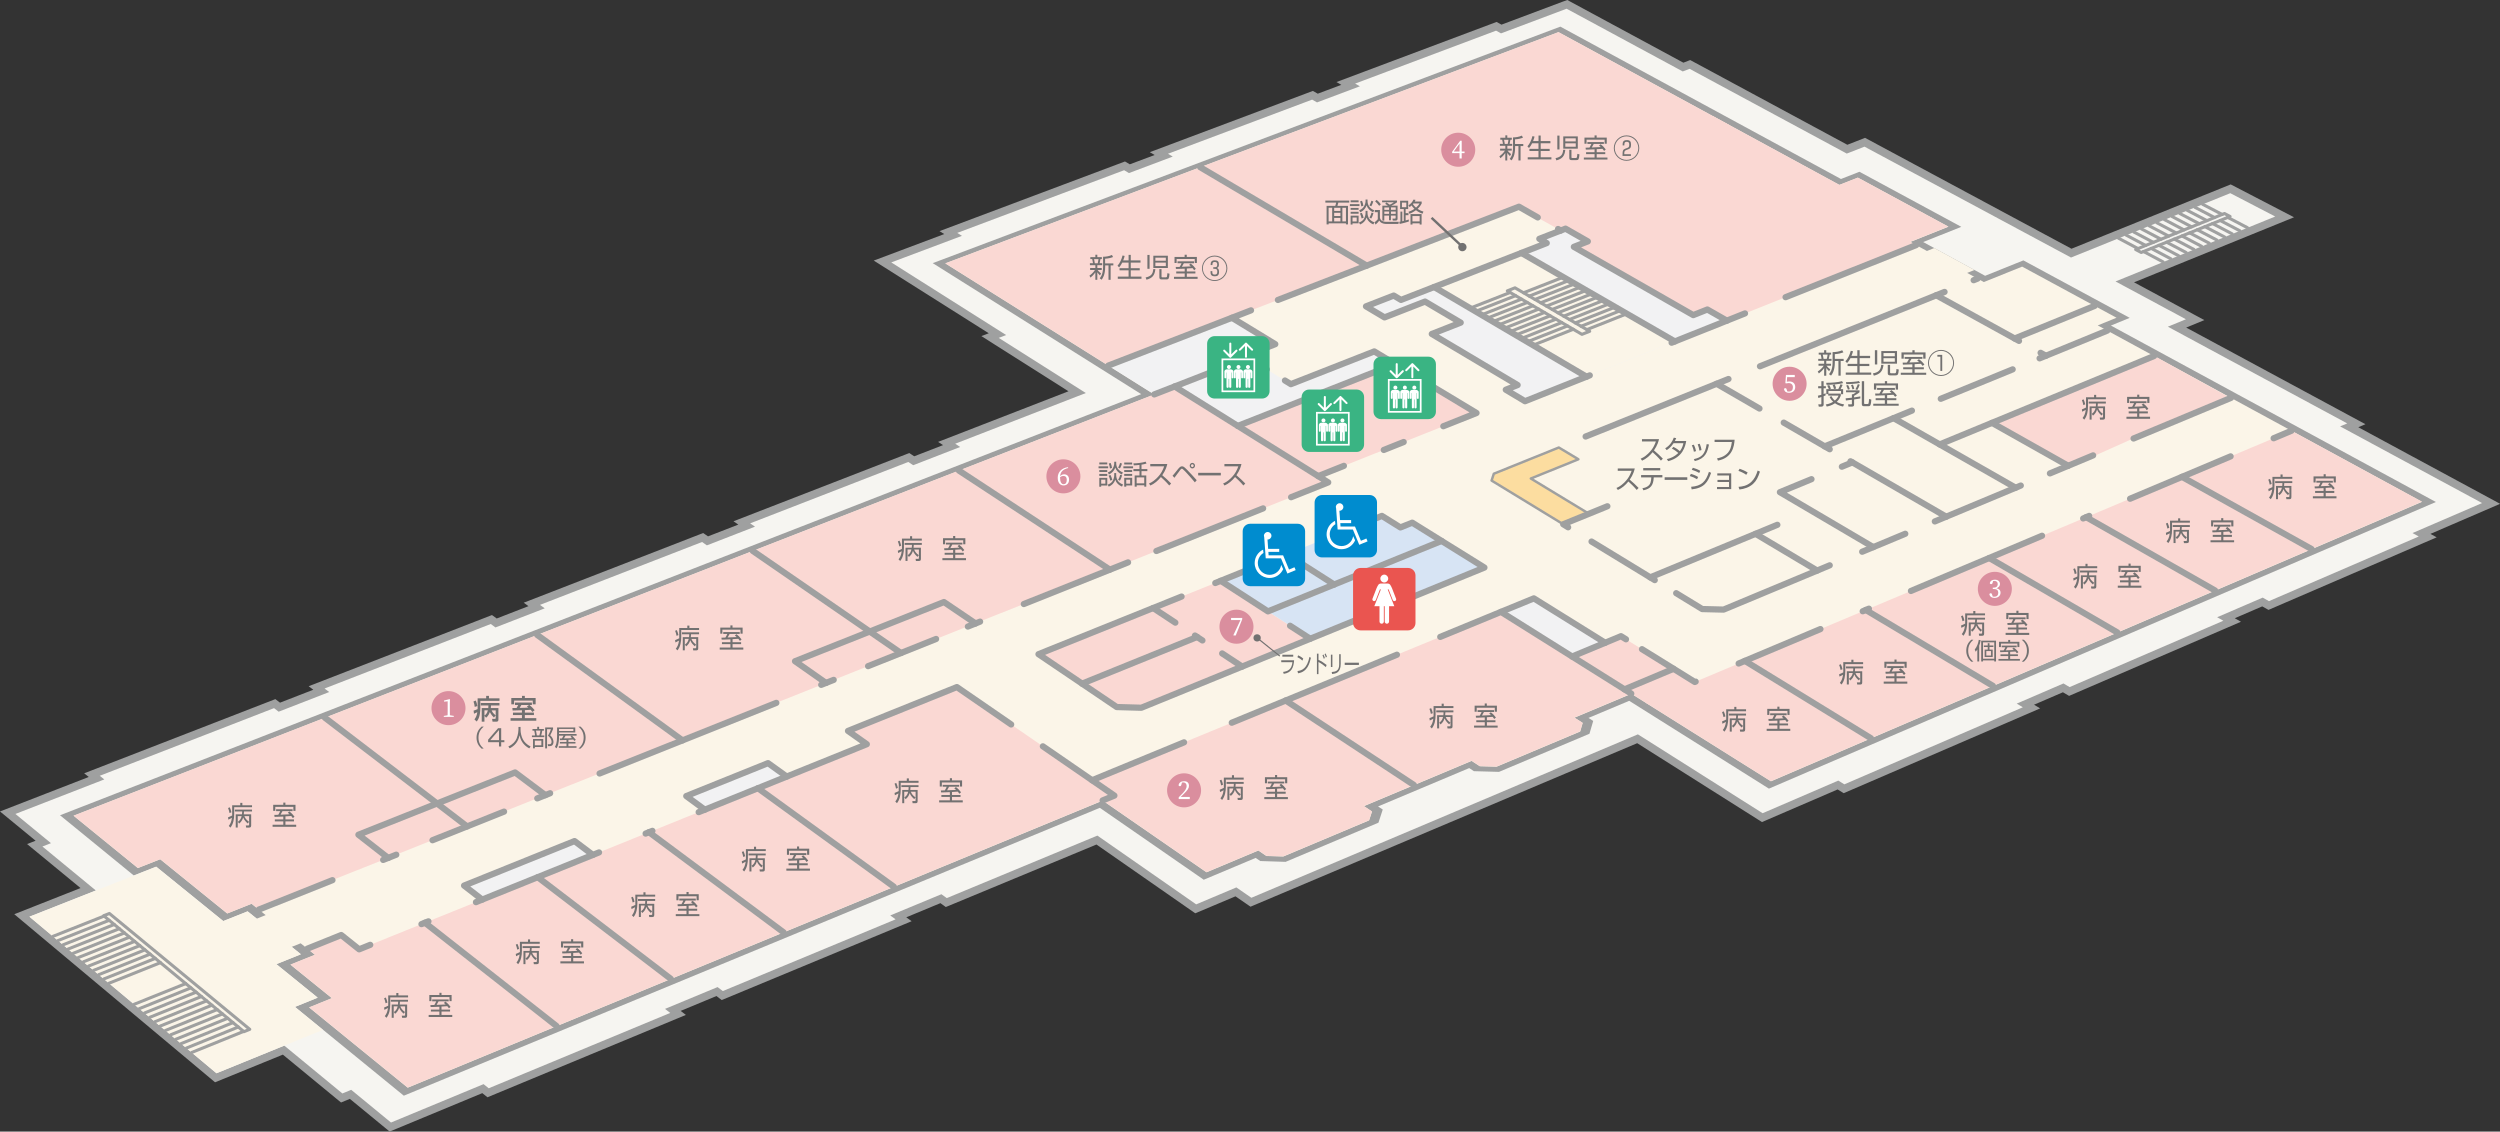 <?xml version="1.0" encoding="UTF-8"?><svg id="_レイヤー_2" xmlns="http://www.w3.org/2000/svg" viewBox="0 0 645.96 292.38"><rect x="0" y="0" width="645.96" height="292.38" fill="#333333" stroke="none"/><defs><style>.cls-1{fill:#fcdda0;stroke-width:.64px;}.cls-1,.cls-2,.cls-3{stroke:#9fa0a0;stroke-linecap:round;stroke-linejoin:round;}.cls-4{stroke-width:.63px;}.cls-4,.cls-5{stroke:#727171;}.cls-4,.cls-5,.cls-2,.cls-3{fill:none;}.cls-5{stroke-miterlimit:10;stroke-width:.3px;}.cls-2{stroke-width:.8px;}.cls-3{stroke-width:1.61px;}.cls-6{fill:#f2f2f3;}.cls-6,.cls-7,.cls-8,.cls-9,.cls-10,.cls-11,.cls-12,.cls-13,.cls-14,.cls-15,.cls-16,.cls-17{stroke-width:0px;}.cls-7{fill:#f6f5f1;}.cls-8{fill:#fad8d3;}.cls-9{fill:#727171;}.cls-10{fill:#3ab483;}.cls-11{fill:#da8e9e;}.cls-12{fill:#d7e4f4;}.cls-13{fill:#9fa0a0;}.cls-14{fill:#fff;}.cls-15{fill:#fbf5e8;}.cls-16{fill:#ea5550;}.cls-17{fill:#008ccf;}</style></defs><g id="_レイヤー_2-2"><path class="cls-13" d="m404.04.33s-14.5,5.45-16.08,6.04c-.21-.11-1.27-.7-1.27-.7l-41.37,15.53s.7.4,1.26.72c-2.84,1.06-5.19,1.95-6.09,2.29-.19-.11-1.26-.72-1.26-.72l-42.14,15.83s.69.4,1.25.73c-2.93,1.1-5.46,2.05-6.42,2.41-.17-.1-1.24-.74-1.24-.74l-47.92,18s.67.42,1.22.76c-4.81,1.81-18.22,6.85-18.22,6.85,0,0,24.34,15.39,29.72,18.78-.95.37-1.91.73-1.91.73l3.42,2.17s14.18,8.98,19.09,12.09c-5.94,2.31-33.69,13.08-33.69,13.08,0,0,.67.44,1.28.83-3.16,1.23-6.34,2.46-7.45,2.89-.16-.11-1.27-.84-1.27-.84l-.98.38-44.45,17.25s.65.45,1.25.86c-3.22,1.25-6.66,2.59-7.83,3.04-.14-.1-1.24-.86-1.24-.86l-1.02.39-45.36,17.61s.64.46,1.23.89c-3.27,1.27-6.98,2.71-8.21,3.19-.13-.09-1.22-.89-1.22-.89l-47.37,18.39s.62.47,1.2.91c-3.31,1.29-7.31,2.84-8.6,3.34-.11-.08-1.2-.92-1.2-.92l-49.4,19.17s.6.48,1.18.95c-4.83,1.87-22.93,8.91-22.93,8.91,0,0,6.51,5.35,9.2,7.56-.96.37-2.2.86-2.2.86,0,0,10.34,8.51,13.81,11.37-4.25,1.67-17.12,6.76-17.12,6.76l51.88,43.43s15.55-6.34,17.52-7.15c1.65,1.36,15.03,12.37,15.03,12.37,0,0,1.7-.7,2.28-.94,1.56,1.28,10.28,8.45,10.28,8.45,0,0,21.91-9.09,23.94-9.93.16.13,1.33,1.07,1.33,1.07l51.27-21.28s-.68-.52-1.35-1.04c3.37-1.4,7.89-3.27,9.25-3.84.18.14,1.36,1.04,1.36,1.04l49.07-20.37s-.69-.51-1.38-1.01c3.34-1.38,7.53-3.12,8.82-3.66.21.15,1.39,1,1.39,1l1.05-.43s35.92-14.92,37.88-15.72c1.7,1.18,25.53,17.77,25.53,17.77,0,0,8.72-3.68,10.39-4.38,1.07.74,3.89,2.68,3.89,2.68l1.03-.44s92.42-39.08,98.88-41.81c1.7,1.08,32.24,20.38,32.24,20.38,0,0,17.79-7.67,19.55-8.43.32.2,1.56.97,1.56.97l50.76-21.91s-.8-.48-1.58-.95c3.16-1.36,6.39-2.75,7.47-3.22.34.2,1.59.94,1.59.94l44.41-19.16s-.81-.46-1.6-.91c3.08-1.33,6.07-2.62,7.1-3.06.36.2,1.61.91,1.61.91l43.46-18.75s-.82-.45-1.62-.89c4.74-2.04,18.01-7.77,18.01-7.77,0,0-30.6-16.53-36.64-19.79.92-.39,1.84-.78,1.84-.78,0,0-39.93-21.53-46.31-24.97.18-.07,4.69-1.93,4.69-1.93,0,0-13.41-7.2-18.17-9.76,6.54-2.66,41.34-16.81,41.34-16.81l-16.36-8.49s-39.44,15.93-41.14,16.62c-1.63-.87-53.34-28.65-53.34-28.65,0,0-3.43,1.34-4.58,1.79-1.59-.86-40.6-21.89-40.6-21.89,0,0-1.32.51-1.76.68-1.56-.84-30-16.2-30-16.2l-.87.33Z"/><path class="cls-7" d="m350.11,21.58c.6.34,1.26.72,1.26.72h0l-11.07,4.16h0s-.66-.38-1.26-.72h0c-4.73,1.78-32.45,12.19-37.26,13.99h0c.59.35,1.24.73,1.24.73h0l-11.32,4.26h0s-.65-.39-1.24-.74h0c-4.96,1.86-38.09,14.3-43.13,16.2h0c.58.36,1.22.76,1.22.76h0s-13.98,5.25-18.26,6.86h0c3.47,2.19,29.69,18.77,29.69,18.77h0s-1.01.39-1.92.73h0c3.39,2.15,22.5,14.25,22.5,14.25h0s-28.5,11.06-33.75,13.1h0c.61.4,1.28.84,1.28.84h0l-12.13,4.71h0s-.67-.44-1.27-.84h0c-5.19,2.01-35.59,13.81-40.86,15.86h0c.6.41,1.25.86,1.25.86h0l-12.43,4.83h0s-.65-.45-1.25-.87h0c-5.32,2.06-36.47,14.15-41.88,16.25h0c.59.42,1.23.89,1.23.89h0l-12.73,4.94h0s-.64-.47-1.22-.89h0c-5.45,2.12-37.39,14.51-42.94,16.67h0c.57.43,1.2.91,1.2.91h0l-13.06,5.08h0s-.63-.48-1.19-.92h0c-5.61,2.18-39.33,15.26-45.04,17.48h0c.56.45,1.18.94,1.18.94h0s-17.86,6.94-22.97,8.92h0c2.39,1.97,9.19,7.55,9.19,7.55h0s-1.16.45-2.21.86h0c2.85,2.34,13.8,11.36,13.8,11.36h0s-12.63,4.98-17.15,6.77h0c3.45,2.89,44.65,37.38,48.32,40.45h0c4.62-1.89,17.51-7.14,17.51-7.14h0s11.89,9.79,15.03,12.37h0c1.08-.45,2.28-.94,2.28-.94h0s7.59,6.23,10.28,8.45h0c5.32-2.21,23.92-9.92,23.92-9.92h0s.7.56,1.33,1.07h0c5.96-2.47,41.07-17.05,46.9-19.47h0c-.64-.5-1.35-1.04-1.35-1.04h0l13.58-5.64h0s.71.54,1.36,1.03h0c5.77-2.4,38.97-16.18,44.64-18.53h0c-.66-.48-1.38-1.01-1.38-1.01h0l13.22-5.48h0s.73.52,1.39,1h0c5.8-2.41,38.91-16.15,38.91-16.15h0s21.63,15.06,25.53,17.77h0c3.08-1.3,10.38-4.38,10.38-4.38h0s3.17,2.18,3.88,2.68h0c3.22-1.36,28.6-12.09,52.89-22.36h0c24.01-10.15,46.98-19.87,46.98-19.87h0s27.92,17.65,32.23,20.38h0c4.58-1.98,19.55-8.43,19.55-8.43h0s.82.51,1.56.97h0c5.4-2.33,40.83-17.62,46.12-19.91h0c-.75-.45-1.58-.95-1.58-.95h0l12.08-5.21h0s.83.49,1.59.94h0c5.13-2.21,34.68-14.96,39.72-17.14h0c-.76-.43-1.6-.91-1.6-.91h0l11.77-5.07h0s.85.48,1.61.91h0c5-2.16,33.8-14.58,38.71-16.7h0c-.77-.42-1.62-.89-1.62-.89h0s13.8-5.94,17.98-7.75h0c-4.57-2.47-36.68-19.81-36.68-19.81h0s.96-.41,1.84-.77h0c-4.58-2.47-46.35-24.99-46.35-24.99h0s3.88-1.6,4.67-1.92h0c-3.68-1.97-18.19-9.77-18.19-9.77h0s36.27-14.75,41.26-16.78h0c-2.92-1.52-8.72-4.52-11.61-6.03h0c-4.98,2.01-41.15,16.63-41.15,16.63h0s-49.21-26.43-53.36-28.65h0c-.78.3-4.58,1.79-4.58,1.79h0s-36.72-19.8-40.61-21.9h0c-.84.32-1.77.68-1.77.68h0s-26.38-14.25-30.01-16.21h0c-3.94,1.48-16.95,6.37-16.95,6.37h0s-.67-.37-1.28-.7h0c-4.62,1.74-31.72,11.91-36.42,13.68Z"/><polygon class="cls-13" points="15.51 210.65 294.87 101.84 294.87 101.84 241 67.99 241 67.99 403.17 6.88 403.17 6.88 475.68 46.25 475.68 46.25 480.45 44.38 480.45 44.38 506.77 58.61 506.77 58.61 496.92 62.54 496.92 62.54 512.92 71.26 512.92 71.26 522.81 67.28 522.81 67.28 550.28 82.13 550.28 82.13 545.42 84.12 545.42 84.12 629.39 129.71 629.39 129.71 457.06 203.77 457.06 203.77 420.96 181.08 420.96 181.08 410.44 185.5 410.44 185.5 411.66 186.28 411.66 186.28 410.69 189.59 410.69 189.59 387.32 199.44 387.32 199.44 380.83 199.26 380.83 199.26 379.62 198.46 379.62 198.46 356.07 208.37 356.07 208.37 357.28 209.17 357.28 209.17 356.17 212.57 356.17 212.57 332.18 222.69 332.18 222.69 325.64 222.48 325.64 222.48 324.44 221.67 324.44 221.67 311.03 227.31 311.03 227.31 284.18 208.73 284.18 208.73 104.34 283.11 104.34 283.11 76.2 260.15 76.2 260.15 82.08 257.77 82.08 257.77 71.4 249.11 71.4 249.11 77.73 246.55 77.73 246.55 63.98 235.47 63.98 235.47 57.68 237.98 57.68 237.98 40.35 223.93 40.35 223.93 34.57 226.21 34.57 226.21 15.51 210.65"/><path class="cls-15" d="m503.4,58.55c-2.49-1.35-20.93-11.33-23.37-12.65h0c-1.39.55-4.77,1.88-4.77,1.88h0s-17.98-9.77-35.96-19.56h0c-17.66-9.61-35.32-19.21-36.62-19.91h0c-1.77.67-39.41,14.86-77.73,29.31h0c-39.03,14.72-78.79,29.71-80.7,30.43h0c2.44,1.54,53.99,33.87,53.99,33.87h0s-16.19,6.31-40.77,15.9h0c-24.87,9.69-58.52,22.81-92.83,36.18h0c-34.85,13.59-70.4,27.44-97.75,38.11h0c-27.68,10.79-46.75,18.23-47.88,18.66h0c1.98,1.62,14.59,11.87,16.61,13.52h0c2-.79,1.52-.6,5.77-2.27h0s15.1,12.22,17.32,14.01h0c1.85-.74,6.29-2.51,6.29-2.51h0l3.64,2.93h0l-2.31.93h0l-2.35-1.89h0l-6.3,2.51h0l-17.33-14.05h0l-32.74,12.92h0l48.32,40.45h0l27.51-11.22h0l-7.24-5.92h0l5.88-2.39h0l-10.68-8.66h0l6.34-2.55h0l-2.38-1.92h0l2.32-.93h0l3.7,2.98h0s-4.47,1.8-6.33,2.55h0c2.01,1.63,10.71,8.66,10.71,8.66h0s-4.18,1.7-5.88,2.39h0c2.29,1.86,23.12,18.81,25.47,20.73h0c2.31-.95,48.55-20.06,93.29-38.54h0c43.84-18.11,86.28-35.64,86.28-35.64h0s24.14,16.67,26.82,18.53h0c3.08-1.3,13.4-5.63,13.4-5.63h0s1.8,1.22,2.08,1.42h0c1.21.04,3.15.1,4.36.13h0c1.61-.68,20.59-8.67,22.18-9.34h0c.21-.63.54-1.64.75-2.27h0c-.29-.19-2.1-1.4-2.1-1.4h0l27.83-11.69h0s1.83,1.19,2.12,1.38h0c1.2.03,3.13.09,4.33.12h0c1.57-.66,20.05-8.44,21.61-9.1h0c.18-.61.47-1.6.65-2.21h0c-.29-.19-2.13-1.36-2.13-1.36h0l14.71-6.18h0s33.12,20.78,36.06,22.62h0c2.04-.87,44.39-19.06,85.88-36.87h0c40.65-17.45,80.48-34.55,82.35-35.35h0c-1.61-.88-23.17-12.6-43.9-23.88h0c-20.33-11.06-39.9-21.7-39.9-21.7h0s3.45-1.41,4.85-1.98h0c-2.6-1.41-21.84-11.83-24.38-13.21h0c-2.47,1-9.9,3.99-9.9,3.99h0l-4.31-2.36h0l1.89-.76h0l-10.39-5.67h0l-1.89.76h0l-4.29-2.34h0s7.39-2.95,9.85-3.93Z"/><polygon class="cls-8" points="343.19 124.64 66.86 235 66.86 235 65 233.51 65 233.51 58.71 236.02 58.71 236.02 41.4 222 41.4 222 35.63 224.28 35.63 224.28 19.01 210.76 19.01 210.76 303.5 99.86 303.5 99.86 343.19 124.64"/><polygon class="cls-8" points="247.24 177.53 219.13 188.87 219.13 188.87 223.97 192.29 223.97 192.29 124.59 232.44 124.59 232.44 92.8 245.29 92.8 245.29 88.19 241.61 88.19 241.61 79.45 245.13 79.45 245.13 81.37 246.68 81.37 246.68 75.04 249.23 75.04 249.23 85.75 257.89 85.75 257.89 79.87 260.28 79.87 260.28 105.34 281.01 105.34 281.01 287.94 205.57 287.94 205.57 247.24 177.53"/><polygon class="cls-8" points="421.49 179.22 406.78 185.4 406.78 185.4 408.92 186.76 408.92 186.76 408.27 188.97 408.27 188.97 386.66 198.07 386.66 198.07 382.33 197.94 382.33 197.94 380.22 196.56 380.22 196.56 352.39 208.26 352.39 208.26 354.49 209.66 354.49 209.66 353.74 211.93 353.74 211.93 331.56 221.27 331.56 221.27 327.2 221.14 327.2 221.14 325.12 219.72 325.12 219.72 311.72 225.35 311.72 225.35 279.15 202.84 279.15 202.84 387.82 158.1 387.82 158.1 421.49 179.22"/><polygon class="cls-8" points="381.51 106.71 340.6 123.02 340.6 123.02 319.82 110.05 319.82 110.05 360.47 94.04 360.47 94.04 381.51 106.71"/><polygon class="cls-6" points="333.54 99.26 355.09 90.8 355.09 90.8 360.47 94.04 360.47 94.04 338.88 102.54 338.88 102.54 319.82 110.05 319.82 110.05 303.5 99.86 303.5 99.86 322.47 92.47 322.47 92.47 333.54 99.26"/><polygon class="cls-6" points="394.04 103.67 389.07 100.7 389.07 100.7 392.13 99.49 392.13 99.49 369.95 86.29 369.95 86.29 377.42 83.36 377.42 83.36 368.21 77.92 368.21 77.92 357.74 82.01 357.74 82.01 352.95 79.16 352.95 79.16 360.11 76.37 360.11 76.37 362 77.49 362 77.49 399.65 62.81 399.65 62.81 397.74 61.71 397.74 61.71 404.5 59.08 404.5 59.08 410.27 62.37 410.27 62.37 406.66 63.78 406.66 63.78 437.51 81.42 437.51 81.42 441.15 79.97 441.15 79.97 446.2 82.85 446.2 82.85 394.04 103.67"/><polygon class="cls-15" points="432.75 88.22 409.93 97.33 409.93 97.33 370.55 74.16 370.55 74.16 393.11 65.36 393.11 65.36 432.75 88.22"/><polygon class="cls-6" points="153.19 220.89 124.59 232.44 124.59 232.44 119.91 228.82 119.91 228.82 148.45 217.32 148.45 217.32 153.19 220.89"/><polygon class="cls-6" points="203.28 200.65 182.1 209.21 182.1 209.21 177.32 205.69 177.32 205.69 198.45 197.18 198.45 197.18 203.28 200.65"/><polygon class="cls-8" points="625.77 129.62 457.55 201.85 457.55 201.85 425.21 181.56 425.21 181.56 592.08 111.3 592.08 111.3 625.77 129.62"/><polygon class="cls-8" points="575.53 102.4 534.79 120.63 514.89 109.19 550.95 94.38 557.37 92.37 575.53 102.4"/><polygon class="cls-8" points="438.66 176.67 425.96 182.03 425.96 182.03 406.21 169.63 406.21 169.63 418.83 164.38 418.83 164.38 438.66 176.67"/><polygon class="cls-6" points="414.75 166.08 406.21 169.63 406.21 169.63 387.82 158.1 387.82 158.1 396.32 154.61 396.32 154.61 414.75 166.08"/><polygon class="cls-8" points="338.53 165.04 294.9 182.87 294.9 182.87 288.54 182.69 288.54 182.69 268.33 169.03 268.33 169.03 315.41 150.07 315.41 150.07 338.53 165.04"/><polygon class="cls-12" points="361.84 136.28 364.9 135.05 364.9 135.05 383.55 146.65 383.55 146.65 338.53 165.04 338.53 165.04 315.41 150.07 315.41 150.07 357.06 133.3 357.06 133.3 361.84 136.28"/><polygon class="cls-8" points="446.89 32.35 286.37 94.46 286.37 94.46 244.25 68.05 244.25 68.05 402.69 8.3 402.69 8.3 446.89 32.35"/><polygon class="cls-8" points="475.27 47.77 480.04 45.89 480.04 45.89 503.4 58.55 503.4 58.55 493.55 62.48 493.55 62.48 495.1 63.33 495.1 63.33 446.2 82.85 446.2 82.85 441.15 79.97 441.15 79.97 437.51 81.42 437.51 81.42 406.66 63.78 406.66 63.78 410.27 62.37 410.27 62.37 404.5 59.08 404.5 59.08 403.26 59.56 403.26 59.56 392.32 53.46 392.32 53.46 400.59 46.16 400.59 46.16 442.53 29.97 442.53 29.97 475.27 47.77"/><polygon class="cls-6" points="329.51 88.93 321.68 91.98 321.68 91.98 322.47 92.47 322.47 92.47 298.24 101.91 298.24 101.91 286.37 94.46 286.37 94.46 318.31 82.11 318.31 82.11 329.51 88.93"/><polygon class="cls-2" points="64.53 265.96 63.03 266.57 63.03 266.57 26.78 236.61 26.78 236.61 28.27 236.03 28.27 236.03 64.53 265.96"/><line class="cls-2" x1="26.89" y1="236.7" x2="13.7" y2="241.93"/><line class="cls-2" x1="28.2" y1="237.79" x2="15" y2="243.02"/><line class="cls-2" x1="29.52" y1="238.87" x2="16.31" y2="244.12"/><line class="cls-2" x1="30.83" y1="239.96" x2="17.61" y2="245.21"/><line class="cls-2" x1="32.15" y1="241.05" x2="18.93" y2="246.31"/><line class="cls-2" x1="33.48" y1="242.14" x2="20.24" y2="247.41"/><line class="cls-2" x1="34.8" y1="243.24" x2="21.56" y2="248.51"/><line class="cls-2" x1="36.13" y1="244.33" x2="22.88" y2="249.62"/><line class="cls-2" x1="37.45" y1="245.43" x2="24.2" y2="250.72"/><line class="cls-2" x1="38.79" y1="246.53" x2="25.52" y2="251.83"/><line class="cls-2" x1="40.12" y1="247.63" x2="26.85" y2="252.94"/><line class="cls-2" x1="41.45" y1="248.74" x2="28.17" y2="254.05"/><line class="cls-2" x1="47.99" y1="254.14" x2="34.67" y2="259.49"/><line class="cls-2" x1="49.33" y1="255.25" x2="36.01" y2="260.61"/><line class="cls-2" x1="50.68" y1="256.36" x2="37.35" y2="261.74"/><line class="cls-2" x1="52.04" y1="257.48" x2="38.69" y2="262.86"/><line class="cls-2" x1="53.39" y1="258.6" x2="40.04" y2="263.99"/><line class="cls-2" x1="54.75" y1="259.73" x2="41.39" y2="265.12"/><line class="cls-2" x1="56.11" y1="260.85" x2="42.75" y2="266.25"/><line class="cls-2" x1="57.47" y1="261.98" x2="44.09" y2="267.38"/><line class="cls-2" x1="58.83" y1="263.1" x2="45.45" y2="268.52"/><line class="cls-2" x1="60.2" y1="264.23" x2="46.81" y2="269.65"/><line class="cls-2" x1="61.57" y1="265.36" x2="48.18" y2="270.8"/><line class="cls-2" x1="62.94" y1="266.5" x2="49.54" y2="271.94"/><polygon class="cls-2" points="410.75 85.6 408.75 86.39 408.75 86.39 389.47 75.15 389.47 75.15 391.45 74.37 391.45 74.37 410.75 85.6"/><line class="cls-2" x1="379.84" y1="79.63" x2="390.19" y2="75.57"/><line class="cls-2" x1="381.26" y1="80.46" x2="391.61" y2="76.4"/><line class="cls-2" x1="382.78" y1="81.36" x2="393.14" y2="77.29"/><line class="cls-2" x1="384.25" y1="82.22" x2="394.62" y2="78.15"/><line class="cls-2" x1="385.73" y1="83.09" x2="396.09" y2="79.01"/><line class="cls-2" x1="387.21" y1="83.96" x2="397.58" y2="79.87"/><line class="cls-2" x1="388.69" y1="84.83" x2="399.06" y2="80.74"/><line class="cls-2" x1="390.16" y1="85.7" x2="400.55" y2="81.6"/><line class="cls-2" x1="391.65" y1="86.57" x2="402.03" y2="82.47"/><line class="cls-2" x1="393.13" y1="87.45" x2="403.52" y2="83.34"/><line class="cls-2" x1="394.62" y1="88.32" x2="405.01" y2="84.21"/><line class="cls-2" x1="396.11" y1="89.2" x2="406.51" y2="85.08"/><line class="cls-2" x1="410.01" y1="85.17" x2="420.1" y2="81.17"/><line class="cls-2" x1="408.51" y1="84.3" x2="418.6" y2="80.3"/><line class="cls-2" x1="407.02" y1="83.43" x2="417.1" y2="79.44"/><line class="cls-2" x1="405.52" y1="82.56" x2="415.6" y2="78.57"/><line class="cls-2" x1="404.03" y1="81.69" x2="414.1" y2="77.71"/><line class="cls-2" x1="402.54" y1="80.82" x2="412.61" y2="76.85"/><line class="cls-2" x1="401.05" y1="79.95" x2="411.12" y2="75.99"/><line class="cls-2" x1="399.57" y1="79.09" x2="409.63" y2="75.13"/><line class="cls-2" x1="398.08" y1="78.23" x2="408.14" y2="74.27"/><line class="cls-2" x1="396.61" y1="77.37" x2="406.66" y2="73.42"/><line class="cls-2" x1="395.12" y1="76.51" x2="405.17" y2="72.56"/><line class="cls-2" x1="393.65" y1="75.65" x2="403.7" y2="71.71"/><polygon class="cls-2" points="576.21 55.93 553.26 65.23 553.26 65.23 551.82 64.47 551.82 64.47 574.77 55.17 574.77 55.17 576.21 55.93"/><line class="cls-2" x1="552.42" y1="64.23" x2="547.38" y2="61.55"/><line class="cls-2" x1="554.41" y1="63.42" x2="549.37" y2="60.75"/><line class="cls-2" x1="556.39" y1="62.62" x2="551.35" y2="59.95"/><line class="cls-2" x1="558.37" y1="61.82" x2="553.33" y2="59.15"/><line class="cls-2" x1="560.35" y1="61.01" x2="555.31" y2="58.35"/><line class="cls-2" x1="562.33" y1="60.21" x2="557.29" y2="57.55"/><line class="cls-2" x1="564.31" y1="59.41" x2="559.26" y2="56.75"/><line class="cls-2" x1="566.29" y1="58.61" x2="561.24" y2="55.96"/><line class="cls-2" x1="568.26" y1="57.81" x2="563.21" y2="55.16"/><line class="cls-2" x1="570.23" y1="57.01" x2="565.18" y2="54.37"/><line class="cls-2" x1="572.2" y1="56.21" x2="567.15" y2="53.57"/><line class="cls-2" x1="574.17" y1="55.41" x2="569.11" y2="52.78"/><line class="cls-2" x1="558.92" y1="67.68" x2="553.85" y2="64.99"/><line class="cls-2" x1="560.91" y1="66.87" x2="555.84" y2="64.19"/><line class="cls-2" x1="562.9" y1="66.07" x2="557.83" y2="63.38"/><line class="cls-2" x1="564.88" y1="65.26" x2="559.81" y2="62.58"/><line class="cls-2" x1="566.87" y1="64.45" x2="561.79" y2="61.77"/><line class="cls-2" x1="568.85" y1="63.64" x2="563.78" y2="60.97"/><line class="cls-2" x1="570.83" y1="62.84" x2="565.75" y2="60.17"/><line class="cls-2" x1="572.81" y1="62.03" x2="567.73" y2="59.37"/><line class="cls-2" x1="574.79" y1="61.23" x2="569.7" y2="58.56"/><line class="cls-2" x1="576.76" y1="60.43" x2="571.68" y2="57.76"/><line class="cls-2" x1="578.74" y1="59.63" x2="573.65" y2="56.97"/><line class="cls-2" x1="580.7" y1="58.83" x2="575.61" y2="56.17"/><line class="cls-3" x1="66.88" y1="235.02" x2="85.9" y2="227.42"/><line class="cls-3" x1="99" y1="222.19" x2="102.39" y2="220.84"/><line class="cls-3" x1="111.75" y1="217.1" x2="130.24" y2="209.71"/><line class="cls-3" x1="138.82" y1="206.29" x2="142.14" y2="204.96"/><line class="cls-3" x1="120.68" y1="213.53" x2="83.95" y2="185.45"/><line class="cls-3" x1="138.81" y1="164.06" x2="176.34" y2="191.3"/><polyline class="cls-3" points="100.29 221.67 92.61 215.68 92.61 215.68 133.09 199.59 133.09 199.59 140.91 205.45"/><line class="cls-3" x1="212.19" y1="176.95" x2="215.41" y2="175.67"/><line class="cls-3" x1="224.3" y1="172.12" x2="241.87" y2="165.1"/><line class="cls-3" x1="250.08" y1="161.89" x2="253.24" y2="160.62"/><line class="cls-3" x1="232.79" y1="168.73" x2="194.51" y2="142.35"/><line class="cls-3" x1="286.75" y1="147.18" x2="247.77" y2="121.59"/><polyline class="cls-3" points="213.42 176.46 205.42 170.85 205.42 170.85 243.9 155.56 243.9 155.56 252.07 161.09"/><line class="cls-3" x1="298.79" y1="142.37" x2="326.37" y2="131.36"/><polyline class="cls-3" points="333.6 128.47 343.19 124.64 343.19 124.64 340.6 123.02 340.6 123.02 347.24 120.37"/><line class="cls-3" x1="357.55" y1="116.26" x2="362.69" y2="114.21"/><polyline class="cls-3" points="372.93 110.13 381.51 106.71 381.51 106.71 355.09 90.8 355.09 90.8 333.54 99.26 333.54 99.26 332.01 98.32"/><polyline class="cls-3" points="327.3 95.43 322.47 92.47 322.47 92.47 298.24 101.91"/><polyline class="cls-3" points="410.77 96.99 394.04 103.67 394.04 103.67 389.07 100.7 389.07 100.7 392.13 99.49 392.13 99.49 369.95 86.29 369.95 86.29 377.42 83.36 377.42 83.36 368.21 77.92 368.21 77.92 357.74 82.01 357.74 82.01 352.95 79.16 352.95 79.16 360.11 76.37 360.11 76.37 362 77.49 362 77.49 399.65 62.81 399.65 62.81 397.74 61.71 397.74 61.71 404.5 59.08 404.5 59.08 410.27 62.37 410.27 62.37 406.66 63.78 406.66 63.78 437.51 81.42 437.51 81.42 441.15 79.97 441.15 79.97 446.2 82.85 446.2 82.85 431.92 88.55"/><line class="cls-3" x1="409.7" y1="112.79" x2="446.61" y2="97.93"/><line class="cls-3" x1="340.6" y1="123.02" x2="303.5" y2="99.86"/><line class="cls-3" x1="319.82" y1="110.05" x2="360.47" y2="94.04"/><line class="cls-3" x1="370.55" y1="74.16" x2="409.93" y2="97.33"/><line class="cls-3" x1="393.11" y1="65.36" x2="432.75" y2="88.22"/><polygon class="cls-1" points="407.83 118.67 402.77 115.63 402.77 115.63 385.98 122.4 385.98 122.4 385.4 124.17 385.4 124.17 403.91 135.46 403.91 135.46 410.56 132.75 410.56 132.75 395.54 123.64 395.54 123.64 407.83 118.67"/><polyline class="cls-3" points="79.43 245.12 88.17 241.6 88.17 241.6 92.8 245.29 92.8 245.29 95.66 244.13"/><line class="cls-3" x1="108.9" y1="238.78" x2="110.7" y2="238.06"/><polyline class="cls-3" points="122.98 233.1 124.59 232.44 124.59 232.44 119.91 228.82 119.91 228.82 148.45 217.32 148.45 217.32 153.19 220.89 153.19 220.89 154.78 220.25"/><line class="cls-3" x1="166.82" y1="215.38" x2="168.57" y2="214.68"/><line class="cls-3" x1="124.59" y1="232.44" x2="153.19" y2="220.89"/><polyline class="cls-3" points="269.46 192.84 287.94 205.57 287.94 205.57 284.9 206.82"/><polyline class="cls-3" points="180.53 209.84 182.1 209.21 182.1 209.21 177.32 205.69 177.32 205.69 198.45 197.18 198.45 197.18 203.28 200.65 203.28 200.65 223.97 192.29 223.97 192.29 219.11 188.86 219.11 188.86 247.24 177.53 247.24 177.53 261.27 187.19"/><line class="cls-3" x1="182.1" y1="209.21" x2="203.35" y2="200.62"/><line class="cls-3" x1="109.8" y1="238.42" x2="143.8" y2="265.11"/><line class="cls-3" x1="138.94" y1="226.65" x2="173.32" y2="252.92"/><line class="cls-3" x1="167.69" y1="215.03" x2="202.45" y2="240.89"/><line class="cls-3" x1="195.84" y1="203.66" x2="230.95" y2="229.11"/><line class="cls-3" x1="282.18" y1="201.6" x2="305.94" y2="191.81"/><line class="cls-3" x1="318.27" y1="186.74" x2="360.94" y2="169.17"/><polyline class="cls-3" points="372.14 164.56 387.82 158.1 387.82 158.1 421.49 179.22"/><line class="cls-3" x1="332.2" y1="181" x2="365.32" y2="202.82"/><line class="cls-3" x1="154.92" y1="199.86" x2="200.59" y2="181.61"/><line class="cls-3" x1="264.54" y1="156.07" x2="291.47" y2="145.31"/><line class="cls-3" x1="314.01" y1="150.64" x2="323.73" y2="146.72"/><line class="cls-3" x1="331.66" y1="143.53" x2="333.28" y2="142.88"/><polyline class="cls-3" points="341.17 139.7 357.06 133.3 357.06 133.3 361.84 136.28 361.84 136.28 364.9 135.05 364.9 135.05 383.55 146.65 383.55 146.65 294.9 182.87 294.9 182.87 288.54 182.69 288.54 182.69 268.33 169.03 268.33 169.03 305.3 154.14"/><polyline class="cls-3" points="315.41 150.07 327.62 157.97 327.62 157.97 372.48 139.77"/><line class="cls-3" x1="332.47" y1="143.2" x2="344.73" y2="151.03"/><line class="cls-3" x1="333.33" y1="161.68" x2="338.53" y2="165.04"/><line class="cls-3" x1="320.94" y1="172.23" x2="315.79" y2="168.84"/><line class="cls-3" x1="310.69" y1="165.48" x2="308.76" y2="164.21"/><line class="cls-3" x1="303.69" y1="160.88" x2="297.95" y2="157.1"/><line class="cls-3" x1="309.33" y1="164.58" x2="279.59" y2="176.64"/><polyline class="cls-3" points="387.82 158.1 396.32 154.61 396.32 154.61 414.75 166.08 414.75 166.08 406.21 169.63"/><polyline class="cls-3" points="414.75 166.08 418.83 164.38 418.83 164.38 420.13 165.18"/><polyline class="cls-3" points="424.26 167.74 437.91 176.21 437.91 176.21 438.13 176.12"/><line class="cls-3" x1="449.24" y1="171.44" x2="470.37" y2="162.54"/><line class="cls-3" x1="481.3" y1="157.94" x2="482.89" y2="157.27"/><line class="cls-3" x1="493.76" y1="152.69" x2="527.63" y2="138.43"/><line class="cls-3" x1="538.26" y1="133.96" x2="539.81" y2="133.3"/><line class="cls-3" x1="550.38" y1="128.86" x2="576.35" y2="117.92"/><line class="cls-3" x1="587.47" y1="113.24" x2="592.08" y2="111.3"/><line class="cls-3" x1="419.74" y1="178.12" x2="432.41" y2="172.81"/><line class="cls-3" x1="450.85" y1="170.76" x2="483.41" y2="190.75"/><line class="cls-3" x1="482.1" y1="157.61" x2="514.93" y2="177.21"/><line class="cls-3" x1="513.99" y1="144.18" x2="547.08" y2="163.41"/><line class="cls-3" x1="539.04" y1="133.63" x2="572.33" y2="152.57"/><line class="cls-3" x1="563.78" y1="123.21" x2="597.26" y2="141.86"/><line class="cls-3" x1="411.23" y1="139.93" x2="427.56" y2="149.89"/><polyline class="cls-3" points="433.1 153.27 439.82 157.37 439.82 157.37 445.35 157.51 445.35 157.51 472.77 146.07"/><line class="cls-3" x1="481.16" y1="142.56" x2="492.29" y2="137.92"/><line class="cls-3" x1="499.93" y1="134.73" x2="522.14" y2="125.46"/><line class="cls-3" x1="529.67" y1="122.32" x2="540.83" y2="117.66"/><line class="cls-3" x1="551.28" y1="113.3" x2="576.45" y2="102.8"/><line class="cls-3" x1="443.55" y1="99.16" x2="454.62" y2="105.56"/><polyline class="cls-3" points="460.89 109.2 471.48 115.33 471.48 115.33 494.01 106.1"/><line class="cls-3" x1="501.47" y1="103.04" x2="520.04" y2="95.44"/><line class="cls-3" x1="527" y1="92.59" x2="544.49" y2="85.42"/><line class="cls-3" x1="454.75" y1="94.64" x2="502.44" y2="75.43"/><line class="cls-3" x1="509.96" y1="72.4" x2="510.97" y2="71.99"/><line class="cls-3" x1="527.26" y1="91.16" x2="528.63" y2="91.92"/><line class="cls-3" x1="500.29" y1="76.29" x2="521.68" y2="88.08"/><line class="cls-3" x1="520.55" y1="87.46" x2="541.22" y2="79.04"/><line class="cls-3" x1="478.14" y1="119.19" x2="502.87" y2="133.51"/><line class="cls-3" x1="489.27" y1="108.04" x2="520.8" y2="126.02"/><line class="cls-3" x1="514.7" y1="109.26" x2="534.39" y2="120.35"/><line class="cls-3" x1="471.48" y1="115.33" x2="472.77" y2="116.08"/><polyline class="cls-3" points="468.06 123.81 459.9 127.17 459.9 127.17 484.03 141.37"/><line class="cls-3" x1="475.91" y1="120.59" x2="478.63" y2="119.47"/><line class="cls-3" x1="459.24" y1="135.6" x2="426.39" y2="149.18"/><line class="cls-3" x1="453.6" y1="137.93" x2="469.53" y2="147.42"/><line class="cls-3" x1="501.18" y1="114.83" x2="556.57" y2="91.99"/><polyline class="cls-3" points="322.47 92.47 321.68 91.98 321.68 91.98 329.51 88.93 329.51 88.93 318.31 82.11 318.31 82.11 323.24 80.19"/><polyline class="cls-3" points="330.19 77.5 392.47 53.41 392.47 53.41 397.33 56.18"/><line class="cls-3" x1="402.58" y1="59.17" x2="403.26" y2="59.56"/><line class="cls-3" x1="310.12" y1="43.21" x2="353.13" y2="68.63"/><line class="cls-3" x1="450.88" y1="80.98" x2="446.2" y2="82.85"/><line class="cls-3" x1="461.36" y1="76.79" x2="495.1" y2="63.33"/><line class="cls-3" x1="318.31" y1="82.11" x2="286.37" y2="94.46"/><polyline class="cls-3" points="405.18 136.24 403.91 135.46 403.91 135.46 415.32 130.81"/><path class="cls-10" d="m326.1,86.85h-12.27c-1.05,0-1.93.86-1.93,1.94v12.26c0,1.07.88,1.93,1.93,1.93h12.27c1.07,0,1.94-.86,1.94-1.93v-12.26c0-1.08-.86-1.94-1.94-1.94Z"/><path class="cls-14" d="m324.1,92.63h-8.48v8.7h8.7v-8.7h-.22m-.22.45v7.81h-7.81v-7.81h7.81Z"/><path class="cls-14" d="m323.7,90.18l-1.58-1.58h0s-.11-.08-.18-.08-.14.03-.18.08h0l-1.59,1.58c-.1.1-.1.27,0,.36.11.11.26.11.37,0l1.14-1.14v2.78c0,.14.11.26.26.26s.26-.12.26-.26v-2.78l1.14,1.14c.11.11.27.11.37,0,.1-.09.1-.26,0-.36Z"/><path class="cls-14" d="m319.67,90.41c-.1-.1-.26-.1-.37,0l-1.15,1.15v-2.78c0-.15-.11-.26-.26-.26s-.26.11-.26.26v2.78l-1.14-1.15c-.1-.1-.27-.1-.36,0-.1.1-.1.27,0,.37l1.58,1.59h0s.11.08.18.08c.08,0,.14-.03.18-.08h0l1.59-1.59c.1-.1.1-.26,0-.37Z"/><path class="cls-14" d="m317.54,95.35c.29,0,.52-.23.52-.52s-.23-.52-.52-.52-.52.23-.52.52.23.52.52.52Z"/><path class="cls-14" d="m318.42,95.57c-.15-.09-.32-.14-.44-.14h-1.02c-.11,0-.31.07-.44.2-.12.12-.15.29-.15.29v1.64c0,.11.09.2.2.2h.07c.11,0,.2-.08.2-.2v-1.3h.07v1.32s0,.02,0,.03v2.33c0,.16.13.28.28.28s.28-.12.28-.28v-2.04h.12v2.04c0,.16.12.28.28.28s.28-.12.28-.28v-2.35h0v-1.33h.09v1.3c0,.11.09.2.19.2h.08c.08,0,.21-.06.21-.2v-1.6c0-.16-.15-.3-.29-.4Z"/><path class="cls-14" d="m320,95.35c.29,0,.52-.23.52-.52s-.23-.52-.52-.52-.51.23-.51.52.23.52.51.52Z"/><path class="cls-14" d="m320.87,95.57c-.14-.09-.31-.14-.44-.14h-1.01c-.12,0-.32.07-.44.2-.13.12-.16.29-.16.29v1.64c0,.11.09.2.2.2h.08c.1,0,.2-.08.2-.2v-1.3h.07v3.68c0,.16.12.28.28.28s.28-.12.28-.28v-2.04h.13v2.04c0,.16.12.28.28.28s.28-.12.28-.28v-2.35h0v-1.33h.09v1.3c0,.11.08.2.19.2h.07c.08,0,.2-.06.2-.2v-1.6c0-.16-.16-.3-.29-.4Z"/><path class="cls-14" d="m322.45,95.35c.29,0,.52-.23.52-.52s-.23-.52-.52-.52-.52.23-.52.52.23.52.52.52Z"/><path class="cls-14" d="m323.32,95.57c-.14-.09-.31-.14-.43-.14h-1.02c-.11,0-.32.07-.44.2-.13.12-.16.29-.16.29v1.64c0,.11.09.2.2.2h.08c.11,0,.2-.08.2-.2v-1.3h.08v1.32s0,.02,0,.03v2.33c0,.16.12.28.28.28s.28-.12.28-.28v-2.04h.12v2.04c0,.16.12.28.28.28s.28-.12.28-.28v-2.35h0v-1.33h.08v1.3c0,.11.09.2.19.2h.08c.08,0,.2-.06.2-.2v-1.6c0-.16-.15-.3-.29-.4Z"/><path class="cls-10" d="m350.52,100.65h-12.27c-1.05,0-1.93.86-1.93,1.94v12.26c0,1.07.88,1.93,1.93,1.93h12.27c1.07,0,1.94-.86,1.94-1.93v-12.26c0-1.09-.86-1.94-1.94-1.94Z"/><path class="cls-14" d="m348.51,106.43h-8.48v8.7h8.7v-8.7h-.22m-.22.45v7.81h-7.81v-7.81h7.81Z"/><path class="cls-14" d="m348.11,103.97l-1.58-1.58h0c-.05-.05-.11-.08-.18-.08s-.14.03-.18.08h0l-1.59,1.58c-.1.1-.1.26,0,.36.1.1.26.1.37,0l1.14-1.14v2.78c0,.14.11.26.26.26s.26-.12.26-.26v-2.78l1.14,1.14c.11.1.27.1.37,0,.1-.1.1-.26,0-.36Z"/><path class="cls-14" d="m344.09,104.21c-.1-.1-.26-.1-.37,0l-1.14,1.15v-2.78c0-.15-.11-.26-.26-.26s-.26.11-.26.26v2.78l-1.14-1.15c-.1-.1-.27-.1-.37,0-.1.1-.1.27,0,.37l1.58,1.59h0s.11.08.18.08c.08,0,.14-.03.18-.08h0l1.59-1.59c.1-.1.1-.26,0-.37Z"/><path class="cls-14" d="m341.96,109.15c.29,0,.52-.23.52-.51s-.23-.52-.52-.52-.52.23-.52.52.24.51.52.51Z"/><path class="cls-14" d="m342.84,109.37c-.15-.09-.32-.14-.44-.14h-1.02c-.11,0-.32.07-.44.2-.12.12-.16.29-.16.29v1.64c0,.11.09.2.2.2h.07c.11,0,.2-.09.2-.2v-1.3h.07v1.32s0,.02,0,.04v2.32c0,.16.13.28.28.28s.28-.12.28-.28v-2.04h.12v2.04c0,.16.12.28.28.28s.28-.12.28-.28v-2.36h0v-1.32h.09v1.3c0,.11.09.2.19.2h.07c.08,0,.21-.06.21-.2v-1.6c0-.16-.16-.3-.29-.4Z"/><path class="cls-14" d="m344.41,109.15c.29,0,.52-.23.52-.51s-.23-.52-.52-.52-.51.23-.51.52.23.51.51.51Z"/><path class="cls-14" d="m345.29,109.37c-.14-.09-.32-.14-.44-.14h-1.01c-.12,0-.32.07-.44.2-.13.12-.16.29-.16.29v1.64c0,.11.09.2.2.2h.08c.11,0,.2-.09.2-.2v-1.3h.08v3.68c0,.16.12.28.28.28s.28-.12.28-.28v-2.04h.13v2.04c0,.16.13.28.28.28s.27-.12.27-.28v-2.36h0v-1.32h.09v1.3c0,.11.08.2.19.2h.08c.08,0,.2-.06.2-.2v-1.6c0-.16-.16-.3-.29-.4Z"/><path class="cls-14" d="m346.87,109.15c.29,0,.52-.23.52-.51s-.23-.52-.52-.52-.52.23-.52.52.23.51.52.51Z"/><path class="cls-14" d="m347.74,109.37c-.15-.09-.32-.14-.43-.14h-1.02c-.11,0-.32.07-.44.2-.13.12-.16.29-.16.29v1.64c0,.11.09.2.2.2h.07c.11,0,.2-.09.2-.2v-1.3h.08v1.32s0,.02,0,.03v2.33c0,.16.13.28.28.28s.28-.12.28-.28v-2.04h.12v2.04c0,.16.12.28.28.28s.28-.12.28-.28v-2.36h0v-1.32h.08v1.3c0,.11.09.2.19.2h.08c.08,0,.2-.06.2-.2v-1.6c0-.16-.15-.3-.29-.4Z"/><path class="cls-10" d="m369.09,92.16h-12.27c-1.05,0-1.93.86-1.93,1.94v12.26c0,1.07.88,1.93,1.93,1.93h12.27c1.08,0,1.93-.86,1.93-1.93v-12.26c0-1.08-.86-1.94-1.93-1.94Z"/><path class="cls-14" d="m367.09,97.93h-8.48v8.7h8.7v-8.7h-.23m-.22.45v7.81h-7.81v-7.81h7.81Z"/><path class="cls-14" d="m366.69,95.48l-1.58-1.58h0s-.11-.08-.18-.08c-.07,0-.14.03-.18.08h0l-1.59,1.58c-.1.1-.1.27,0,.36.1.11.26.11.37,0l1.14-1.14v2.78c0,.14.11.26.25.26s.26-.12.26-.26v-2.78l1.14,1.14c.11.11.27.11.37,0,.1-.1.1-.26,0-.36Z"/><path class="cls-14" d="m362.66,95.72c-.1-.1-.26-.1-.37,0l-1.14,1.15v-2.78c0-.15-.11-.26-.26-.26s-.26.11-.26.26v2.78l-1.14-1.15c-.1-.1-.27-.1-.37,0-.1.1-.1.26,0,.37l1.58,1.59h0s.11.07.18.07.14-.03.18-.07h0l1.59-1.59c.1-.1.1-.26,0-.37Z"/><path class="cls-14" d="m360.54,100.66c.29,0,.52-.23.52-.51s-.23-.52-.52-.52-.52.23-.52.52.23.51.52.51Z"/><path class="cls-14" d="m361.41,100.88c-.14-.09-.32-.14-.44-.14h-1.02c-.11,0-.32.08-.44.2-.12.12-.15.29-.15.29v1.64c0,.11.09.2.2.2h.07c.11,0,.2-.09.2-.2v-1.3h.07v1.32s0,.02,0,.04v2.33c0,.16.12.28.28.28s.28-.12.28-.28v-2.04h.12v2.04c0,.16.12.28.28.28s.28-.12.28-.28v-2.35h0v-1.33h.09v1.3c0,.11.09.2.19.2h.07c.08,0,.2-.06.2-.2v-1.6c0-.16-.15-.31-.29-.4Z"/><path class="cls-14" d="m362.99,100.66c.29,0,.52-.23.52-.51s-.23-.52-.52-.52-.51.23-.51.52.23.51.51.51Z"/><path class="cls-14" d="m363.86,100.88c-.14-.09-.32-.14-.44-.14h-1.02c-.11,0-.32.08-.44.2-.13.12-.16.29-.16.29v1.64c0,.11.09.2.2.2h.08c.1,0,.2-.09.2-.2v-1.3h.08v3.68c0,.16.12.28.28.28s.28-.12.28-.28v-2.04h.13v2.04c0,.16.12.28.28.28s.28-.12.28-.28v-2.35h0v-1.33h.09v1.3c0,.11.08.2.19.2h.08c.08,0,.2-.06.2-.2v-1.6c0-.16-.16-.31-.29-.4Z"/><path class="cls-14" d="m365.44,100.66c.29,0,.52-.23.52-.51s-.23-.52-.52-.52-.52.23-.52.52.23.51.52.51Z"/><path class="cls-14" d="m366.31,100.88c-.15-.09-.32-.14-.43-.14h-1.02c-.11,0-.32.08-.44.2-.13.12-.16.29-.16.29v1.64c0,.11.09.2.2.2h.07c.11,0,.2-.09.2-.2v-1.3h.07v1.32s0,.02,0,.03v2.33c0,.16.12.28.27.28s.28-.12.28-.28v-2.04h.12v2.04c0,.16.12.28.28.28s.28-.12.28-.28v-2.35h0v-1.33h.08v1.3c0,.11.09.2.19.2h.07c.08,0,.2-.06.2-.2v-1.6c0-.16-.16-.31-.29-.4Z"/><path class="cls-17" d="m335.29,135.33h-12.27c-1.06,0-1.93.86-1.93,1.94v12.26c0,1.07.88,1.93,1.93,1.93h12.27c1.07,0,1.93-.86,1.93-1.93v-12.26c0-1.08-.86-1.94-1.93-1.94Z"/><path class="cls-14" d="m328.04,148.53c-1.68,0-3.04-1.36-3.04-3.05,0-1.1.58-2.07,1.46-2.6l-.1-.86c-1.29.62-2.17,1.94-2.17,3.46,0,2.13,1.72,3.86,3.85,3.86,1.57,0,2.91-.94,3.51-2.28l-.51-1.1c-.22,1.46-1.48,2.57-3.01,2.57Z"/><path class="cls-14" d="m334.78,147.31l-.31-.74-1.41.59-1.53-3.68h-3.74l-.06-.88h2.8v-.79h-2.86l-.17-2.41h.05c.54,0,.97-.44.97-.97s-.43-.97-.97-.97-.97.44-.97.97c0,.13.03.26.07.37l.39,5.46h3.95l1.65,3.94.73-.31h0l1.41-.58Z"/><path class="cls-17" d="m353.87,127.9h-12.27c-1.05,0-1.93.86-1.93,1.94v12.26c0,1.08.88,1.93,1.93,1.93h12.27c1.07,0,1.93-.86,1.93-1.93v-12.26c0-1.08-.86-1.94-1.93-1.94Z"/><path class="cls-14" d="m346.62,141.09c-1.68,0-3.04-1.36-3.04-3.04,0-1.1.59-2.07,1.46-2.6l-.1-.86c-1.28.62-2.17,1.95-2.17,3.46,0,2.13,1.72,3.86,3.85,3.86,1.57,0,2.91-.94,3.52-2.28l-.51-1.1c-.22,1.45-1.48,2.57-3.01,2.57Z"/><path class="cls-14" d="m353.36,139.88l-.31-.74-1.41.59-1.53-3.68h-3.74l-.06-.88h2.8v-.79h-2.86l-.17-2.41h.05c.54,0,.97-.44.97-.97s-.43-.97-.97-.97-.97.44-.97.97c0,.13.03.26.07.37l.39,5.46h3.95l1.64,3.94.73-.31h0l1.41-.58Z"/><path class="cls-16" d="m363.81,146.75h-12.27c-1.05,0-1.93.86-1.93,1.94v12.26c0,1.08.88,1.93,1.93,1.93h12.27c1.08,0,1.93-.86,1.93-1.93v-12.26c0-1.08-.86-1.94-1.93-1.94Z"/><path class="cls-14" d="m357.67,150.51c.56,0,1.02-.45,1.02-1.01s-.46-1.03-1.02-1.03-1.01.46-1.01,1.03.46,1.01,1.01,1.01Z"/><path class="cls-14" d="m360.72,154.7l-1.04-2.69c-.36-.76-.48-1.24-1.24-1.24h-1.53c-.76,0-.88.48-1.24,1.24l-1.04,2.69c-.09.23.03.5.26.59.24.09.5-.03.6-.27l1.06-2.73h.25l-1.7,4.34h1.34v3.97c0,.31.25.56.56.56s.56-.25.56-.56v-3.97h.23v3.97c0,.31.25.56.56.56s.56-.25.56-.56v-3.97h1.35l-1.7-4.34h.24l1.06,2.73c.09.24.36.36.6.27.24-.09.35-.36.26-.59Z"/><line class="cls-4" x1="377.9" y1="63.8" x2="369.89" y2="56.28"/><path class="cls-9" d="m378.93,63.85c0,.59-.48,1.07-1.08,1.07s-1.07-.48-1.07-1.07.48-1.08,1.07-1.08,1.08.48,1.08,1.08Z"/><path class="cls-9" d="m233.05,141.49c0,.06,0,.17,0,.33-.24.12-.64.32-1.07.48l.09.6c.43-.2.79-.4.92-.48-.14,1.12-.45,1.62-.82,2.1l.43.43c.76-.95.97-2.22.97-3.47v-1.8h4.61v-.51h-2.5v-.62h-.54v.62h-2.09v2.33Zm3,.03c.04-.3.05-.5.06-.74h2.07v-.49h-4.43v.49h1.88c0,.21,0,.4-.05.74h-1.61v3.42h.52v-2.96h1.01c-.12.51-.32,1.02-.97,1.48l.32.45c.57-.47.85-.94,1.04-1.57.31.76.84,1.24,1.19,1.55l.32-.44c-.8-.58-1.04-1.05-1.19-1.46h1.22v2.15c0,.25-.07.26-.28.26h-.58l.09.55h.79c.18,0,.32-.08.38-.13.05-.05.12-.15.12-.41v-2.89h-1.89Zm-3.2-.52c-.09-.48-.28-.98-.43-1.3l-.43.19c.11.28.31.85.38,1.3l.49-.19Z"/><path class="cls-9" d="m246.27,138.49v.57h-2.61v1.57h.54v-1.04h4.68v1.04h.55v-1.57h-2.61v-.57h-.55Zm.55,3.56c.15-.01,1.27-.08,1.5-.1.24.28.33.41.42.55l.42-.38c-.24-.33-.7-.89-1.32-1.35l-.42.34c.16.13.3.24.47.4-1.11.07-1.33.08-2.34.1.25-.42.28-.47.51-.91h2.61v-.49h-4.26v.49h1.05c-.14.33-.3.64-.49.94-.11,0-.63.01-.76.02h-.26l.05.51c.22,0,.26,0,.36,0,.53-.02,1.38-.05,1.91-.07v.73h-2.19v.51h2.19v.87h-2.77v.53h6.1v-.53h-2.78v-.87h2.21v-.51h-2.21v-.77Z"/><path class="cls-9" d="m175.5,164.59c0,.06,0,.17,0,.33-.24.12-.64.32-1.07.48l.09.6c.43-.2.79-.4.92-.48-.14,1.12-.45,1.62-.82,2.1l.43.43c.76-.95.97-2.23.97-3.47v-1.8h4.61v-.51h-2.5v-.62h-.54v.62h-2.09v2.33Zm3,.03c.04-.3.05-.5.06-.74h2.07v-.49h-4.43v.49h1.88c0,.21,0,.4-.05.74h-1.61v3.42h.52v-2.96h1.01c-.12.51-.32,1.02-.97,1.48l.32.45c.57-.47.85-.94,1.04-1.57.31.76.84,1.24,1.19,1.55l.32-.44c-.8-.58-1.04-1.05-1.18-1.46h1.22v2.15c0,.25-.07.26-.28.26h-.58l.09.56h.79c.18,0,.32-.08.37-.13.05-.05.13-.15.13-.41v-2.89h-1.89Zm-3.2-.52c-.09-.48-.28-.98-.43-1.3l-.43.19c.11.28.31.85.37,1.3l.49-.19Z"/><path class="cls-9" d="m189.27,165.15c.15-.01,1.27-.08,1.5-.1.24.28.33.41.42.55l.42-.38c-.24-.33-.7-.89-1.32-1.35l-.41.34c.16.13.3.24.47.4-1.11.07-1.33.08-2.34.1.25-.42.28-.47.51-.91h2.61v-.49h-4.26v.49h1.05c-.14.33-.3.64-.49.94-.11,0-.63.01-.76.02h-.26l.05.51c.22,0,.26,0,.36,0,.53-.02,1.38-.05,1.91-.07v.73h-2.19v.51h2.19v.87h-2.77v.53h6.1v-.53h-2.78v-.87h2.21v-.51h-2.21v-.77Zm-.55-3.56v.57h-2.61v1.57h.54v-1.04h4.68v1.04h.55v-1.57h-2.61v-.57h-.55Z"/><path class="cls-9" d="m59.79,209.89c-.09-.48-.28-.98-.43-1.3l-.43.19c.11.28.31.85.38,1.3l.49-.19Zm3.2.52c.04-.3.05-.5.06-.74h2.07v-.49h-4.43v.49h1.88c0,.21,0,.4-.05.74h-1.61v3.42h.52v-2.96h1.01c-.12.51-.32,1.02-.97,1.48l.32.45c.57-.47.85-.94,1.04-1.57.31.76.84,1.24,1.19,1.55l.32-.44c-.8-.58-1.04-1.05-1.19-1.46h1.22v2.15c0,.25-.07.26-.28.26h-.58l.09.55h.79c.18,0,.32-.08.38-.13.05-.05.13-.15.13-.41v-2.89h-1.89Zm-3-.03c0,.06,0,.17,0,.33-.24.12-.64.32-1.07.48l.09.6c.43-.2.79-.4.92-.48-.15,1.12-.45,1.62-.82,2.1l.43.43c.76-.95.97-2.22.97-3.47v-1.8h4.61v-.51h-2.5v-.62h-.54v.62h-2.09v2.33Z"/><path class="cls-9" d="m73.2,207.38v.57h-2.61v1.57h.54v-1.04h4.67v1.04h.55v-1.57h-2.61v-.57h-.55Zm.55,3.56c.15-.01,1.27-.08,1.5-.1.24.29.33.41.42.55l.42-.38c-.24-.33-.7-.89-1.32-1.35l-.41.34c.16.13.3.24.47.4-1.11.07-1.33.08-2.35.1.25-.42.28-.47.51-.91h2.61v-.49h-4.26v.49h1.05c-.14.32-.3.64-.49.94-.11,0-.63.01-.76.02h-.26l.05.51c.22,0,.26,0,.36,0,.53-.02,1.38-.05,1.91-.07v.73h-2.19v.51h2.19v.87h-2.77v.53h6.1v-.53h-2.78v-.87h2.21v-.51h-2.21v-.77Z"/><path class="cls-9" d="m445.82,185.1c-.09-.48-.29-.98-.43-1.3l-.44.19c.11.28.31.85.38,1.3l.49-.19Zm3.2.52c.04-.3.05-.5.06-.74h2.07v-.49h-4.43v.49h1.88c0,.21,0,.4-.05.74h-1.61v3.42h.52v-2.96h1.01c-.12.51-.32,1.02-.97,1.48l.32.45c.57-.47.85-.94,1.04-1.57.31.76.84,1.24,1.19,1.55l.32-.44c-.8-.58-1.04-1.05-1.19-1.46h1.22v2.15c0,.25-.07.26-.28.26h-.58l.09.55h.79c.18,0,.32-.08.38-.13.04-.05.12-.15.12-.41v-2.89h-1.89Zm-3-.03c0,.06,0,.17,0,.33-.24.12-.64.32-1.07.48l.09.6c.44-.2.79-.4.92-.48-.15,1.12-.45,1.62-.82,2.1l.43.43c.76-.95.97-2.22.97-3.47v-1.8h4.61v-.51h-2.5v-.62h-.54v.62h-2.09v2.33Z"/><path class="cls-9" d="m459.79,186.15c.15-.01,1.27-.08,1.5-.1.24.28.33.41.42.55l.42-.38c-.24-.33-.7-.89-1.32-1.35l-.42.34c.16.13.3.24.47.4-1.11.07-1.33.08-2.34.1.25-.42.28-.47.51-.91h2.61v-.49h-4.26v.49h1.05c-.14.33-.3.64-.48.94-.11,0-.63.01-.76.02h-.26l.05.51c.22,0,.26,0,.36,0,.53-.02,1.38-.05,1.91-.07v.73h-2.19v.51h2.19v.87h-2.77v.53h6.1v-.53h-2.78v-.87h2.21v-.51h-2.21v-.77Zm-.55-3.56v.57h-2.61v1.57h.54v-1.04h4.67v1.04h.55v-1.57h-2.61v-.57h-.55Z"/><path class="cls-9" d="m476.27,173.41c0,.06,0,.17,0,.33-.24.12-.64.32-1.07.48l.09.6c.44-.2.79-.4.92-.48-.15,1.12-.45,1.62-.82,2.1l.43.43c.76-.95.97-2.23.97-3.47v-1.8h4.61v-.51h-2.5v-.62h-.54v.62h-2.09v2.33Zm3,.03c.04-.3.05-.5.06-.74h2.07v-.49h-4.43v.49h1.88c0,.21,0,.4-.05.74h-1.61v3.42h.52v-2.96h1.01c-.12.51-.32,1.02-.97,1.48l.32.45c.57-.47.85-.94,1.04-1.57.31.76.84,1.24,1.19,1.55l.32-.44c-.8-.58-1.04-1.05-1.19-1.46h1.22v2.15c0,.25-.07.26-.28.26h-.58l.09.56h.79c.18,0,.32-.08.38-.13.04-.05.12-.15.12-.41v-2.89h-1.89Zm-3.2-.52c-.09-.48-.29-.98-.43-1.3l-.44.19c.11.28.31.85.38,1.3l.49-.19Z"/><path class="cls-9" d="m490.04,174.74h2.21v.51h-2.21v.87h2.78v.53h-6.1v-.53h2.77v-.87h-2.19v-.51h2.19v-.73c-.53.02-1.38.05-1.91.07-.11,0-.14,0-.36,0l-.05-.51h.26c.13,0,.65-.02.76-.02.18-.3.35-.61.48-.94h-1.05v-.49h4.26v.49h-2.61c-.23.44-.26.49-.51.91,1.01-.02,1.23-.03,2.34-.1-.17-.16-.3-.27-.47-.4l.42-.34c.62.46,1.08,1.02,1.32,1.35l-.42.38c-.09-.14-.18-.26-.42-.55-.23.01-1.35.08-1.5.1v.77Zm0-4.33v.57h2.61v1.57h-.55v-1.04h-4.67v1.04h-.54v-1.57h2.61v-.57h.55Z"/><path class="cls-9" d="m507.77,160.81c0,.06,0,.17,0,.33-.24.12-.64.32-1.07.48l.09.6c.44-.2.79-.4.92-.48-.15,1.12-.45,1.62-.82,2.1l.43.43c.76-.95.97-2.23.97-3.47v-1.8h4.61v-.51h-2.5v-.62h-.54v.62h-2.09v2.33Zm3,.03c.04-.3.05-.5.06-.74h2.07v-.49h-4.43v.49h1.88c0,.21,0,.4-.05.74h-1.61v3.42h.52v-2.96h1.01c-.12.51-.32,1.02-.97,1.48l.32.45c.57-.47.85-.94,1.04-1.57.31.76.84,1.24,1.19,1.55l.32-.44c-.8-.58-1.04-1.05-1.19-1.46h1.22v2.15c0,.25-.07.26-.28.26h-.58l.09.56h.79c.18,0,.32-.08.38-.13.04-.05.12-.15.12-.41v-2.89h-1.89Zm-3.2-.52c-.09-.48-.29-.98-.43-1.3l-.44.19c.11.28.31.85.38,1.3l.49-.19Z"/><path class="cls-9" d="m521.54,162.14h2.21v.51h-2.21v.87h2.78v.53h-6.1v-.53h2.77v-.87h-2.19v-.51h2.19v-.73c-.53.02-1.38.05-1.91.07-.11,0-.14,0-.36,0l-.05-.51h.26c.13,0,.65-.02.76-.02.18-.3.35-.61.48-.94h-1.05v-.49h4.26v.49h-2.61c-.23.44-.26.49-.51.91,1.01-.02,1.23-.03,2.34-.1-.17-.16-.3-.27-.47-.4l.42-.34c.62.46,1.08,1.02,1.32,1.35l-.42.38c-.09-.14-.18-.26-.42-.55-.23.01-1.35.08-1.5.1v.77Zm0-4.33v.57h2.61v1.57h-.55v-1.04h-4.67v1.04h-.54v-1.57h2.61v-.57h.55Z"/><path class="cls-9" d="m541.65,148.66v2.89c0,.26-.08.36-.12.41-.05.05-.2.13-.38.13h-.79l-.09-.56h.58c.21,0,.28,0,.28-.26v-2.15h-1.22c.15.41.38.88,1.19,1.46l-.32.44c-.35-.31-.88-.78-1.19-1.55-.19.64-.47,1.11-1.04,1.57l-.32-.45c.66-.46.86-.96.97-1.48h-1.01v2.96h-.52v-3.42h1.61c.04-.35.05-.53.05-.74h-1.88v-.49h4.43v.49h-2.07c0,.24-.02.44-.06.74h1.89Zm-4.89-2.36h2.09v-.62h.54v.62h2.5v.51h-4.61v1.8c0,1.24-.21,2.52-.97,3.47l-.43-.43c.37-.48.67-.98.82-2.1-.13.08-.49.28-.92.48l-.09-.6c.43-.16.82-.35,1.07-.48,0-.16,0-.26,0-.33v-2.33Zm-.68,2.03c-.07-.46-.26-1.02-.38-1.3l.44-.19c.14.31.33.81.43,1.3l-.49.19Z"/><path class="cls-9" d="m550.52,149.95h2.21v.51h-2.21v.87h2.78v.53h-6.1v-.53h2.77v-.87h-2.19v-.51h2.19v-.73c-.53.02-1.38.05-1.91.07-.11,0-.14,0-.36,0l-.05-.51h.26c.13,0,.65-.02.76-.02.18-.3.35-.61.48-.94h-1.05v-.49h4.26v.49h-2.61c-.23.44-.26.49-.51.91,1.01-.02,1.23-.03,2.34-.1-.17-.16-.3-.27-.47-.4l.42-.34c.62.46,1.08,1.02,1.32,1.35l-.42.38c-.09-.14-.18-.26-.42-.55-.23.01-1.35.08-1.5.1v.77Zm0-4.33v.57h2.61v1.57h-.55v-1.04h-4.67v1.04h-.54v-1.57h2.61v-.57h.55Z"/><path class="cls-9" d="m565.59,136.9v2.89c0,.26-.08.36-.12.41-.05.05-.2.13-.38.13h-.79l-.09-.55h.58c.21,0,.28,0,.28-.26v-2.15h-1.22c.15.41.38.88,1.19,1.46l-.32.44c-.35-.31-.88-.78-1.19-1.55-.19.64-.47,1.11-1.04,1.57l-.32-.45c.66-.46.86-.96.97-1.48h-1.01v2.96h-.52v-3.42h1.61c.04-.35.05-.53.05-.74h-1.88v-.49h4.43v.49h-2.07c0,.24-.02.44-.06.74h1.89Zm-4.89-2.36h2.09v-.62h.54v.62h2.5v.51h-4.61v1.8c0,1.24-.21,2.52-.97,3.47l-.43-.43c.37-.48.67-.98.82-2.1-.13.08-.49.28-.92.48l-.09-.6c.43-.16.82-.35,1.07-.48,0-.16,0-.26,0-.33v-2.33Zm-.68,2.03c-.07-.46-.26-1.02-.38-1.3l.44-.19c.14.31.33.81.43,1.3l-.49.19Z"/><path class="cls-9" d="m573.92,133.87v.57h-2.61v1.57h.54v-1.04h4.67v1.04h.55v-1.57h-2.61v-.57h-.55Zm.55,3.56c.15-.01,1.27-.08,1.5-.1.24.28.33.41.42.55l.42-.38c-.24-.33-.7-.89-1.32-1.35l-.42.34c.16.13.3.24.47.4-1.11.07-1.33.08-2.34.1.25-.42.28-.47.51-.91h2.61v-.49h-4.26v.49h1.05c-.14.32-.3.64-.48.94-.11,0-.63.01-.76.02h-.26l.05.51c.22,0,.26,0,.36,0,.53-.02,1.38-.05,1.91-.07v.73h-2.19v.51h2.19v.87h-2.77v.53h6.1v-.53h-2.78v-.87h2.21v-.51h-2.21v-.77Z"/><path class="cls-9" d="m587.16,125.53c0,.06,0,.17,0,.33-.24.12-.64.32-1.07.48l.09.6c.44-.2.79-.4.92-.48-.15,1.12-.45,1.62-.82,2.1l.43.43c.76-.95.97-2.22.97-3.47v-1.8h4.61v-.51h-2.5v-.62h-.54v.62h-2.09v2.33Zm3,.03c.04-.3.05-.5.06-.74h2.07v-.49h-4.43v.49h1.88c0,.21,0,.4-.05.74h-1.61v3.42h.52v-2.96h1.01c-.12.51-.32,1.02-.97,1.48l.32.45c.57-.47.85-.94,1.04-1.57.31.76.84,1.24,1.19,1.55l.32-.44c-.8-.58-1.04-1.05-1.19-1.46h1.22v2.15c0,.25-.07.26-.28.26h-.58l.09.55h.79c.18,0,.32-.08.38-.13.04-.05.12-.15.12-.41v-2.89h-1.89Zm-3.2-.52c-.09-.48-.29-.98-.43-1.3l-.44.19c.11.28.31.85.38,1.3l.49-.19Z"/><path class="cls-9" d="m600.93,126.85h2.21v.51h-2.21v.87h2.78v.53h-6.1v-.53h2.77v-.87h-2.19v-.51h2.19v-.73c-.53.02-1.38.05-1.91.07-.11,0-.14,0-.36,0l-.05-.51h.26c.13,0,.65-.02.76-.02.18-.3.35-.61.48-.94h-1.05v-.49h4.26v.49h-2.61c-.23.44-.26.49-.51.91,1.01-.02,1.23-.03,2.34-.1-.17-.16-.3-.27-.47-.4l.42-.34c.62.46,1.08,1.02,1.32,1.35l-.42.38c-.09-.14-.18-.26-.42-.55-.23.01-1.35.08-1.5.1v.77Zm0-4.33v.57h2.61v1.57h-.55v-1.04h-4.67v1.04h-.54v-1.57h2.61v-.57h.55Z"/><path class="cls-9" d="m538.99,104.97c0,.06,0,.17,0,.33-.24.12-.64.32-1.07.48l.09.6c.43-.2.79-.4.92-.48-.15,1.12-.45,1.62-.82,2.1l.43.43c.76-.95.97-2.22.97-3.47v-1.8h4.61v-.51h-2.5v-.62h-.54v.62h-2.09v2.33Zm3,.03c.04-.3.05-.5.06-.74h2.07v-.49h-4.43v.49h1.88c0,.21,0,.4-.04.74h-1.61v3.42h.52v-2.96h1.01c-.12.51-.32,1.02-.97,1.48l.32.45c.57-.47.85-.94,1.04-1.57.31.76.83,1.24,1.19,1.55l.32-.44c-.8-.58-1.04-1.05-1.18-1.46h1.22v2.15c0,.25-.07.26-.28.26h-.58l.09.55h.79c.18,0,.32-.08.37-.13.05-.05.13-.15.13-.41v-2.89h-1.89Zm-3.2-.52c-.09-.48-.28-.98-.43-1.3l-.43.19c.11.28.31.85.37,1.3l.49-.19Z"/><path class="cls-9" d="m552.76,106.3h2.21v.51h-2.21v.87h2.78v.53h-6.1v-.53h2.77v-.87h-2.19v-.51h2.19v-.73c-.53.02-1.38.05-1.91.07-.11,0-.14,0-.36,0l-.05-.51h.26c.13,0,.65-.02.76-.02.18-.3.35-.61.49-.94h-1.05v-.49h4.26v.49h-2.61c-.23.44-.26.49-.51.91,1.01-.02,1.23-.03,2.35-.1-.17-.16-.3-.27-.47-.39l.41-.34c.62.46,1.08,1.02,1.32,1.35l-.42.38c-.09-.14-.18-.26-.42-.55-.23.01-1.35.08-1.5.1v.77Zm0-4.33v.57h2.61v1.57h-.55v-1.04h-4.67v1.04h-.54v-1.57h2.61v-.57h.55Z"/><path class="cls-9" d="m105.2,259.56v2.89c0,.26-.08.36-.13.41-.05.05-.2.13-.38.13h-.79l-.09-.55h.58c.21,0,.28,0,.28-.26v-2.15h-1.22c.15.41.38.88,1.19,1.46l-.32.44c-.36-.31-.88-.78-1.19-1.55-.19.64-.47,1.11-1.04,1.57l-.32-.45c.66-.46.86-.96.97-1.48h-1.01v2.96h-.52v-3.42h1.61c.04-.35.05-.53.05-.74h-1.88v-.49h4.43v.49h-2.07c0,.24-.02.44-.06.74h1.89Zm-4.89-2.36h2.09v-.62h.54v.62h2.5v.51h-4.61v1.8c0,1.24-.21,2.52-.97,3.47l-.43-.43c.37-.48.67-.98.82-2.1-.13.08-.49.28-.92.48l-.09-.6c.43-.16.82-.35,1.07-.48,0-.16,0-.26,0-.33v-2.33Zm-.68,2.03c-.07-.46-.26-1.02-.38-1.3l.43-.19c.15.31.34.81.43,1.3l-.49.19Z"/><path class="cls-9" d="m114.08,260.86h2.21v.51h-2.21v.87h2.78v.53h-6.1v-.53h2.77v-.87h-2.19v-.51h2.19v-.73c-.53.02-1.38.05-1.91.07-.11,0-.14,0-.36,0l-.05-.51h.26c.13,0,.65-.02.76-.02.18-.3.35-.61.49-.94h-1.05v-.49h4.26v.49h-2.61c-.23.44-.26.49-.51.91,1.01-.02,1.23-.03,2.35-.1-.17-.16-.3-.27-.47-.4l.41-.34c.62.46,1.08,1.02,1.32,1.35l-.42.38c-.09-.14-.18-.26-.42-.55-.23.01-1.35.08-1.5.1v.77Zm0-4.33v.57h2.61v1.57h-.55v-1.04h-4.67v1.04h-.54v-1.57h2.61v-.57h.55Z"/><path class="cls-9" d="m134.33,245.67c0,.06,0,.17,0,.33-.24.12-.64.32-1.07.48l.09.6c.43-.2.79-.4.92-.48-.15,1.12-.45,1.62-.82,2.1l.43.43c.76-.95.97-2.22.97-3.47v-1.8h4.61v-.51h-2.5v-.62h-.54v.62h-2.09v2.33Zm3,.03c.04-.3.05-.5.06-.74h2.07v-.49h-4.43v.49h1.88c0,.21,0,.39-.05.74h-1.61v3.42h.52v-2.96h1.01c-.12.51-.32,1.02-.97,1.48l.32.45c.57-.47.85-.94,1.04-1.57.31.76.84,1.24,1.19,1.55l.32-.44c-.8-.58-1.04-1.05-1.19-1.46h1.22v2.15c0,.25-.07.26-.28.26h-.58l.09.55h.79c.18,0,.32-.08.38-.13.05-.05.13-.15.13-.41v-2.89h-1.89Zm-3.2-.52c-.09-.48-.28-.98-.43-1.3l-.43.19c.11.28.31.85.38,1.3l.49-.19Z"/><path class="cls-9" d="m147.56,242.67v.57h-2.61v1.57h.54v-1.04h4.67v1.04h.55v-1.57h-2.61v-.57h-.55Zm.55,3.56c.15-.01,1.27-.08,1.5-.1.24.28.33.41.42.55l.42-.38c-.24-.33-.7-.89-1.32-1.35l-.41.34c.16.13.3.24.47.4-1.11.07-1.33.08-2.35.1.25-.42.28-.47.51-.91h2.61v-.49h-4.26v.49h1.05c-.14.33-.3.64-.49.94-.11,0-.63.01-.76.02h-.26l.05.51c.22,0,.26,0,.36,0,.53-.02,1.38-.05,1.91-.07v.73h-2.19v.51h2.19v.87h-2.77v.53h6.1v-.53h-2.78v-.87h2.21v-.51h-2.21v-.77Z"/><path class="cls-9" d="m169.05,233.52v2.89c0,.26-.08.36-.12.41-.05.05-.2.13-.38.13h-.79l-.09-.55h.58c.21,0,.28,0,.28-.26v-2.15h-1.22c.15.41.38.88,1.19,1.46l-.32.44c-.35-.31-.88-.78-1.19-1.55-.19.64-.47,1.11-1.04,1.57l-.32-.45c.66-.46.86-.96.97-1.48h-1.01v2.96h-.52v-3.42h1.61c.04-.35.05-.53.05-.74h-1.88v-.49h4.43v.49h-2.07c0,.24-.02.44-.06.74h1.89Zm-4.89-2.36h2.09v-.62h.54v.62h2.5v.51h-4.61v1.8c0,1.24-.21,2.52-.97,3.47l-.43-.43c.37-.48.67-.98.82-2.1-.13.08-.49.28-.92.48l-.09-.6c.43-.16.82-.35,1.07-.48,0-.16,0-.26,0-.33v-2.33Zm-.69,2.03c-.07-.46-.26-1.02-.38-1.3l.43-.19c.14.31.34.81.43,1.3l-.49.19Z"/><path class="cls-9" d="m177.93,234.81h2.21v.51h-2.21v.87h2.78v.53h-6.1v-.53h2.77v-.87h-2.19v-.51h2.19v-.73c-.53.02-1.38.05-1.91.07-.1,0-.14,0-.36,0l-.05-.51h.26c.12,0,.65-.02.76-.02.18-.3.35-.61.49-.94h-1.05v-.49h4.26v.49h-2.61c-.23.44-.26.49-.51.91,1.01-.02,1.23-.03,2.34-.1-.17-.16-.3-.27-.47-.4l.42-.34c.62.46,1.08,1.02,1.32,1.35l-.42.38c-.09-.14-.18-.26-.42-.55-.23.01-1.35.08-1.5.1v.77Zm0-4.33v.57h2.61v1.57h-.55v-1.04h-4.68v1.04h-.54v-1.57h2.61v-.57h.55Z"/><path class="cls-9" d="m197.62,221.76v2.89c0,.26-.08.36-.12.41-.05.05-.2.13-.38.13h-.79l-.09-.55h.58c.21,0,.28,0,.28-.26v-2.15h-1.22c.15.41.38.88,1.19,1.46l-.32.44c-.36-.31-.88-.78-1.19-1.55-.19.64-.47,1.11-1.04,1.57l-.32-.45c.66-.46.86-.96.97-1.48h-1.01v2.96h-.52v-3.42h1.61c.04-.35.05-.53.05-.74h-1.88v-.49h4.43v.49h-2.07c0,.24-.02.44-.06.74h1.89Zm-4.89-2.36h2.09v-.62h.54v.62h2.5v.51h-4.61v1.8c0,1.24-.21,2.52-.97,3.47l-.43-.43c.37-.48.67-.98.82-2.1-.13.08-.49.28-.92.48l-.09-.6c.43-.16.82-.35,1.07-.48,0-.16,0-.26,0-.33v-2.33Zm-.68,2.03c-.07-.46-.26-1.02-.38-1.3l.44-.19c.14.31.33.81.43,1.3l-.49.19Z"/><path class="cls-9" d="m206.49,222.28c.15-.01,1.27-.08,1.5-.1.24.28.33.41.42.55l.42-.38c-.24-.33-.7-.89-1.32-1.35l-.41.34c.16.13.3.24.47.4-1.11.07-1.33.08-2.34.1.25-.42.28-.47.51-.91h2.61v-.49h-4.26v.49h1.05c-.14.33-.3.64-.49.94-.11,0-.63.01-.76.02h-.26l.05.51c.22,0,.26,0,.36,0,.53-.02,1.38-.05,1.91-.07v.73h-2.19v.51h2.19v.87h-2.77v.53h6.1v-.53h-2.78v-.87h2.21v-.51h-2.21v-.77Zm-.55-3.56v.57h-2.61v1.57h.54v-1.04h4.67v1.04h.55v-1.57h-2.61v-.57h-.55Z"/><path class="cls-9" d="m237.1,204.11v2.89c0,.26-.08.36-.12.41-.05.05-.2.13-.38.13h-.79l-.09-.55h.58c.21,0,.28,0,.28-.26v-2.15h-1.22c.15.41.38.88,1.19,1.46l-.32.44c-.35-.31-.88-.78-1.19-1.55-.19.64-.47,1.11-1.04,1.57l-.32-.45c.66-.46.86-.96.97-1.48h-1.01v2.96h-.52v-3.42h1.61c.04-.35.05-.54.05-.74h-1.88v-.49h4.43v.49h-2.07c0,.24-.02.44-.06.74h1.89Zm-4.89-2.36h2.09v-.62h.54v.62h2.5v.51h-4.61v1.8c0,1.24-.21,2.52-.97,3.47l-.43-.43c.37-.48.67-.98.82-2.1-.13.08-.49.28-.92.48l-.09-.6c.43-.16.82-.35,1.07-.48,0-.16,0-.26,0-.33v-2.33Zm-.69,2.03c-.07-.46-.26-1.02-.38-1.3l.43-.19c.14.31.34.81.43,1.3l-.49.19Z"/><path class="cls-9" d="m245.98,205.41h2.21v.51h-2.21v.87h2.78v.53h-6.1v-.53h2.77v-.87h-2.19v-.51h2.19v-.73c-.53.02-1.38.05-1.91.07-.1,0-.14,0-.36,0l-.05-.51h.26c.12,0,.65-.02.76-.02.18-.3.35-.61.49-.94h-1.05v-.49h4.26v.49h-2.61c-.23.44-.26.49-.51.92,1.01-.02,1.23-.03,2.34-.1-.17-.16-.3-.27-.47-.4l.42-.34c.62.46,1.08,1.02,1.32,1.35l-.42.38c-.09-.14-.18-.26-.42-.55-.23.01-1.35.08-1.5.1v.77Zm0-4.33v.57h2.61v1.57h-.55v-1.04h-4.68v1.04h-.54v-1.57h2.61v-.57h.55Z"/><path class="cls-9" d="m316.22,203.24c0,.06,0,.17,0,.33-.24.12-.64.32-1.07.48l.09.6c.44-.2.79-.4.92-.48-.15,1.12-.45,1.62-.82,2.1l.43.43c.76-.95.97-2.23.97-3.47v-1.8h4.61v-.51h-2.5v-.62h-.54v.62h-2.09v2.33Zm3,.03c.04-.3.05-.5.06-.74h2.07v-.49h-4.43v.49h1.88c0,.21,0,.4-.05.74h-1.61v3.42h.52v-2.96h1.01c-.12.51-.32,1.02-.97,1.48l.32.45c.57-.47.85-.94,1.04-1.57.31.76.84,1.24,1.19,1.55l.32-.44c-.8-.58-1.04-1.05-1.19-1.46h1.22v2.15c0,.25-.07.26-.28.26h-.58l.09.56h.79c.18,0,.32-.08.38-.13.05-.05.12-.15.12-.41v-2.89h-1.89Zm-3.2-.52c-.09-.48-.28-.98-.43-1.3l-.44.19c.11.28.31.85.38,1.3l.49-.19Z"/><path class="cls-9" d="m329.99,204.57h2.21v.51h-2.21v.87h2.78v.53h-6.1v-.53h2.77v-.87h-2.19v-.51h2.19v-.73c-.53.02-1.38.05-1.91.07-.11,0-.14,0-.36,0l-.05-.51h.26c.13,0,.65-.02.76-.02.18-.3.35-.61.49-.94h-1.05v-.49h4.26v.49h-2.61c-.23.44-.26.49-.51.91,1.01-.02,1.23-.03,2.34-.1-.17-.16-.3-.27-.47-.4l.41-.34c.62.46,1.08,1.02,1.32,1.35l-.42.38c-.09-.14-.18-.26-.42-.55-.23.01-1.35.08-1.5.1v.77Zm0-4.33v.57h2.61v1.57h-.55v-1.04h-4.67v1.04h-.54v-1.57h2.61v-.57h.55Z"/><path class="cls-9" d="m370.21,184.27c-.09-.48-.28-.98-.43-1.3l-.44.19c.11.28.31.85.38,1.3l.49-.19Zm3.2.52c.04-.3.05-.5.06-.74h2.07v-.49h-4.43v.49h1.88c0,.21,0,.4-.05.74h-1.61v3.42h.52v-2.96h1.01c-.12.51-.32,1.02-.97,1.48l.32.45c.57-.47.85-.94,1.04-1.57.31.76.84,1.24,1.19,1.55l.32-.44c-.8-.58-1.04-1.05-1.19-1.46h1.22v2.15c0,.25-.07.26-.28.26h-.58l.09.55h.79c.18,0,.32-.08.38-.13.05-.05.12-.15.12-.41v-2.89h-1.89Zm-3-.03c0,.06,0,.17,0,.33-.24.12-.64.32-1.07.48l.09.6c.44-.2.79-.4.92-.48-.15,1.12-.45,1.62-.82,2.1l.43.43c.76-.95.97-2.22.97-3.47v-1.8h4.61v-.51h-2.5v-.62h-.54v.62h-2.09v2.33Z"/><path class="cls-9" d="m383.63,181.76v.57h-2.61v1.57h.54v-1.04h4.67v1.04h.55v-1.57h-2.61v-.57h-.55Zm.55,3.56c.15-.01,1.27-.08,1.5-.1.24.28.33.41.42.55l.42-.38c-.24-.33-.7-.89-1.32-1.35l-.41.34c.16.13.3.24.47.4-1.11.07-1.33.08-2.34.1.25-.42.28-.47.51-.91h2.61v-.49h-4.26v.49h1.05c-.14.32-.3.64-.49.94-.11,0-.63.01-.76.02h-.26l.05.51c.22,0,.26,0,.36,0,.53-.02,1.38-.05,1.91-.07v.73h-2.19v.51h2.19v.87h-2.77v.53h6.1v-.53h-2.78v-.87h2.21v-.51h-2.21v-.77Z"/><path class="cls-9" d="m284.04,123.47v2.29h.49v-.3h1.57v-1.99h-2.06Zm1.57,1.5h-1.08v-1.03h1.08v1.03Zm-1.57-5.47v.5h2.06v-.5h-2.06Zm0,1.96v.49h2.06v-.49h-2.06Zm0,1v.51h2.06v-.51h-2.06Zm3.29-1.56c-.05-.37-.19-.93-.35-1.28l-.49.15c.15.37.27.87.3,1.3l.53-.17Zm.57-1.6v.42c0,.44-.18,1.04-.53,1.54-.32.48-.87.72-1.13.83l.3.51c.19-.1.6-.3,1.01-.75.4-.44.53-.81.61-1.03.3.84.91,1.4,1.7,1.79l.28-.53c-1.2-.48-1.73-1.4-1.73-2.38v-.4h-.52Zm0,2.95v.51c0,.49-.16,1.12-.5,1.64-.35.52-.95.73-1.22.83l.31.51c.77-.32,1.37-.88,1.69-1.79.07.22.22.66.64,1.07.43.42.84.6,1.09.71l.26-.54c-.26-.1-.8-.32-1.2-.78-.46-.55-.57-1.24-.57-1.7v-.48h-.51Zm-4.05-1.76v.5h2.48v-.5h-2.48Zm5.52.56c.3-.5.45-1.01.53-1.26l-.49-.19c-.11.41-.24.76-.5,1.23l.47.21Zm-1.97,2.95c-.09-.38-.26-.89-.46-1.27l-.49.17c.21.47.32.8.42,1.28l.52-.17Zm1.97.2c.18-.3.38-.67.57-1.37l-.5-.16c-.1.42-.25.85-.53,1.3l.46.24Z"/><path class="cls-9" d="m292.01,124.97h-1.01v-1.03h1.01v1.03Zm-1.53-5.46v.5h2.05v-.5h-2.05Zm4.46.55c.44-.07.87-.15,1.3-.29l-.22-.48c-.97.3-2.3.44-3.17.44l.1.51c.4,0,.78-.04,1.47-.11v1.07h-1.56v.53h1.56v1.12h-1.24v2.9h.53v-.36h1.96v.36h.51v-2.9h-1.23v-1.12h1.51v-.53h-1.51v-1.14Zm.71,4.82h-1.96v-1.52h1.96v1.52Zm-5.17-3.42v.49h2.05v-.49h-2.05Zm0,1v.5h2.05v-.5h-2.05Zm0,1v2.29h.53v-.31h1.53v-1.98h-2.05Zm-.22-2.97v.5h2.51v-.5h-2.51Z"/><path class="cls-9" d="m296.87,124.93c.35-.15,1.01-.42,1.91-1.28,1.3-1.23,1.76-2.4,2.02-3.16h-3.59v-.6h4.4c-.1.46-.36,1.55-1.3,2.9.8.67,1.57,1.38,2.29,2.14l-.49.51c-.72-.87-1.72-1.8-2.15-2.18-.75.93-1.65,1.72-2.72,2.19l-.36-.51Z"/><path class="cls-9" d="m308.08,121.04c-.37,0-.68-.33-.68-.72s.31-.72.68-.72.69.32.69.72-.31.72-.69.72Zm0-1.09c-.19,0-.35.17-.35.37s.16.37.35.37.35-.17.35-.37-.16-.37-.35-.37Zm-5.12,2.97c.2-.21.45-.48.88-1.04.97-1.26,1.16-1.39,1.59-1.39.34,0,.55.17,1.17.77.57.55,2.12,2.25,2.61,2.82l-.48.55c-.72-.87-.85-1.01-1.98-2.27-.3-.32-.82-.91-1.19-1.2-.05-.04-.12-.06-.18-.06-.11,0-.23.05-.43.33-.41.56-1.09,1.45-1.5,2.02l-.49-.54Z"/><path class="cls-9" d="m309.59,122.17v.67h5.85v-.67h-5.85Z"/><path class="cls-9" d="m316.03,124.93c.35-.15,1.01-.42,1.91-1.28,1.3-1.23,1.76-2.4,2.02-3.16h-3.59v-.6h4.4c-.1.46-.36,1.55-1.3,2.9.79.67,1.57,1.38,2.29,2.14l-.49.51c-.72-.87-1.72-1.8-2.15-2.18-.75.93-1.65,1.72-2.72,2.19l-.36-.51Z"/><path class="cls-9" d="m390.12,40.32c-.26-.27-.44-.48-.67-.82v1.96h-.51v-1.93c-.43.64-.91,1.07-1.25,1.36l-.28-.51c.33-.23.94-.69,1.44-1.46h-1.25v-.51h1.35v-.73h-1.41v-.51h.79c-.01-.08-.09-.71-.2-1.07h-.48v-.51h1.3v-.62h.51v.62h1.17v.51h-.36c-.01.11-.13.75-.21,1.07h.67v.51h-1.26v.73h1.14v.51h-1.07c.14.2.41.53.9.91l-.29.48Zm-.56-3.13c.09-.3.17-.8.2-1.07h-1.14c.1.39.18.99.19,1.07h.76Zm1.92.02h2.11v.53h-.7v3.72h-.55v-3.72h-.86v.35c0,2.11-.63,2.96-.92,3.35l-.49-.37c.16-.21.51-.64.67-1.28.2-.82.2-1.44.2-1.7v-2.59c.69,0,1.45-.1,2.29-.46l.28.53c-.55.22-1.09.37-2.05.44v1.2Z"/><path class="cls-9" d="m397.53,36.45v-1.43h.56v1.43h2.51v.56h-2.51v1.45h2.32v.55h-2.32v1.62h2.77v.56h-6.12v-.56h2.78v-1.62h-2.34v-.55h2.34v-1.45h-1.64c-.37.74-.66,1.06-.81,1.23l-.41-.42c.61-.67,1.07-1.7,1.3-2.65l.54.12c-.06.26-.15.63-.37,1.16h1.39Z"/><path class="cls-9" d="m407.15,36.54h-2.7v-.8h2.7v.8Zm-3.23-1.3v3.18h3.76v-3.18h-3.76Zm3.23,2.68h-2.7v-.89h2.7v.89Zm-5,3.52c1.5-.39,2.12-1.1,2.3-2.72l-.55-.02c-.09,1.34-.65,1.88-1.98,2.16l.22.57Zm.24-6.4v3.58h.56v-3.58h-.56Zm3.64,3.67h-.55v2.16c0,.17.1.35.17.4.12.09.33.1.4.1h1.28c.53,0,.66-.15.78-1.48l-.55-.14c-.02.25-.06.75-.11.89-.04.11-.13.19-.29.19h-.88c-.06,0-.24,0-.24-.18v-1.94Z"/><path class="cls-9" d="m412.01,34.99v.57h-2.61v1.57h.54v-1.04h4.67v1.04h.55v-1.57h-2.61v-.57h-.55Zm.55,3.56c.15-.01,1.27-.08,1.5-.1.24.28.33.41.42.55l.42-.38c-.24-.33-.7-.89-1.32-1.35l-.42.34c.16.13.3.24.47.39-1.11.07-1.33.08-2.34.1.25-.42.28-.47.51-.91h2.61v-.49h-4.26v.49h1.05c-.14.32-.31.64-.49.94-.11,0-.63.01-.76.02h-.26l.05.51c.22,0,.26,0,.36,0,.53-.02,1.38-.05,1.91-.07v.73h-2.19v.51h2.19v.87h-2.77v.53h6.1v-.53h-2.78v-.87h2.21v-.51h-2.21v-.77Z"/><path class="cls-9" d="m284.2,71.16c-.26-.27-.44-.48-.67-.82v1.96h-.51v-1.93c-.43.64-.91,1.07-1.25,1.36l-.28-.51c.33-.23.94-.69,1.43-1.46h-1.25v-.51h1.35v-.73h-1.41v-.51h.79c-.01-.08-.09-.71-.2-1.07h-.48v-.51h1.3v-.62h.51v.62h1.17v.51h-.36c-.01.11-.13.75-.21,1.07h.66v.51h-1.26v.73h1.14v.51h-1.07c.14.2.41.53.9.91l-.29.48Zm-.56-3.13c.08-.3.17-.8.2-1.07h-1.15c.1.39.18.99.19,1.07h.76Zm1.92.02h2.11v.53h-.7v3.72h-.55v-3.72h-.86v.35c0,2.11-.63,2.96-.92,3.35l-.49-.37c.16-.21.51-.64.67-1.28.2-.82.2-1.44.2-1.7v-2.59c.69,0,1.45-.1,2.29-.46l.28.53c-.55.22-1.09.37-2.05.44v1.2Z"/><path class="cls-9" d="m291.61,67.29v-1.43h.56v1.43h2.52v.56h-2.52v1.45h2.32v.55h-2.32v1.62h2.77v.56h-6.12v-.56h2.79v-1.62h-2.34v-.55h2.34v-1.45h-1.64c-.37.74-.66,1.06-.81,1.23l-.41-.42c.61-.67,1.07-1.7,1.3-2.65l.54.12c-.06.26-.15.63-.37,1.16h1.39Z"/><path class="cls-9" d="m301.23,67.37h-2.7v-.8h2.7v.8Zm-3.23-1.3v3.18h3.76v-3.18h-3.76Zm3.23,2.68h-2.7v-.89h2.7v.89Zm-5,3.52c1.5-.39,2.12-1.1,2.3-2.72l-.55-.02c-.08,1.34-.65,1.88-1.97,2.16l.22.57Zm.24-6.4v3.58h.56v-3.58h-.56Zm3.64,3.67h-.55v2.16c0,.17.1.35.17.4.13.09.33.1.4.1h1.28c.53,0,.66-.15.78-1.48l-.55-.14c-.02.25-.07.75-.11.89-.04.11-.12.19-.29.19h-.88c-.06,0-.24,0-.24-.18v-1.94Z"/><path class="cls-9" d="m306.09,65.82v.57h-2.61v1.57h.54v-1.04h4.68v1.04h.55v-1.57h-2.61v-.57h-.55Zm.55,3.56c.15-.01,1.27-.08,1.5-.1.24.28.33.41.42.55l.42-.38c-.24-.33-.7-.89-1.32-1.35l-.41.34c.16.13.3.24.47.39-1.11.07-1.33.08-2.34.1.25-.42.28-.47.51-.91h2.62v-.49h-4.26v.49h1.05c-.14.32-.3.64-.49.94-.1,0-.63.01-.76.02h-.26l.05.51c.22,0,.26,0,.36,0,.53-.02,1.38-.05,1.91-.07v.73h-2.19v.51h2.19v.87h-2.77v.53h6.1v-.53h-2.78v-.87h2.21v-.51h-2.21v-.77Z"/><path class="cls-9" d="m344.21,57.2h-.92v-3.52h.92v3.52Zm-1.76-5.36v.51h2.79c-.05.22-.11.54-.23.84h-2.24v4.8h.53v-.29h4.47v.29h.53v-4.8h-2.73c.09-.25.2-.66.24-.84h2.81v-.51h-6.16Zm3.89,2.67h-1.61v-.82h1.61v.82Zm0,1.31h-1.61v-.84h1.61v.84Zm0,1.39h-1.61v-.9h1.61v.9Zm1.43,0h-.92v-3.52h.92v3.52Z"/><path class="cls-9" d="m350.55,57.23h-1.08v-1.03h1.08v1.03Zm-1.57-5.47v.5h2.06v-.5h-2.06Zm0,3.96v2.29h.49v-.3h1.57v-1.99h-2.06Zm0-2v.49h2.06v-.49h-2.06Zm0,1v.51h2.06v-.51h-2.06Zm3.29-1.56c-.05-.37-.19-.93-.35-1.28l-.49.15c.15.37.27.87.3,1.3l.53-.17Zm.57-1.6v.42c0,.44-.18,1.04-.53,1.54-.32.48-.87.72-1.13.83l.3.51c.19-.1.6-.3,1.01-.75.39-.44.53-.81.61-1.03.3.84.91,1.4,1.7,1.79l.28-.53c-1.2-.48-1.73-1.4-1.73-2.38v-.4h-.52Zm0,2.95v.51c0,.49-.16,1.12-.5,1.64-.35.52-.95.73-1.22.83l.31.51c.77-.32,1.37-.88,1.69-1.79.07.22.22.66.64,1.07.43.42.84.6,1.09.71l.26-.54c-.26-.1-.8-.32-1.2-.78-.46-.55-.57-1.24-.57-1.7v-.48h-.51Zm-4.05-1.76v.5h2.47v-.5h-2.47Zm5.52.56c.3-.5.45-1.01.53-1.26l-.49-.19c-.11.41-.24.76-.5,1.23l.47.21Zm-1.97,2.95c-.09-.38-.26-.89-.46-1.27l-.49.17c.21.47.32.8.42,1.28l.52-.17Zm1.97.2c.18-.3.38-.67.57-1.37l-.5-.16c-.1.42-.25.85-.53,1.3l.46.24Z"/><path class="cls-9" d="m358.91,54.22h-1.22v-.62h1.22v.62Zm.57-1.07c.54-.24,1.04-.51,1.49-.88v-.46h-3.86v.46h3.04c-.38.28-.58.4-1.06.62-.32-.26-.63-.44-.88-.58l-.3.38c.32.16.56.34.72.46h-1.45v3.85h.5v-1.29h1.22v1.21h.49v-1.21h1.22v.55c0,.19-.08.22-.19.22h-.64s.1.52.1.52h.72c.46,0,.51-.29.51-.53v-3.32h-1.65Zm-.57,2.11h-1.22v-.6h1.22v.6Zm1.72-1.05h-1.22v-.62h1.22v.62Zm0,1.05h-1.22v-.6h1.22v.6Zm-3.84-2.47c-.31-.44-.67-.82-1.09-1.15l-.39.37c.43.38.81.83,1.05,1.17l.43-.38Zm-1.57,1.48v.55h.78v1.84c-.37.42-.59.6-.86.77l.3.6c.32-.28.69-.67.95-1.03.09.15.26.43.64.61.42.2.87.25,1.01.25h3.29l.1-.55h-3.36c-.47,0-.88-.19-.97-.24-.44-.22-.52-.69-.55-.87v-1.94h-1.32Z"/><path class="cls-9" d="m366.79,52.57c-.18.33-.44.67-.91,1.08-.48-.4-.7-.76-.81-.92.07-.08.09-.11.13-.16h1.59Zm-1.25-.49c.11-.19.15-.27.21-.43l-.53-.08c-.22.53-.68,1.11-1.3,1.49l.3.44c.15-.1.27-.18.51-.42.1.16.31.48.73.89-.67.46-1.22.65-1.55.76l.28.52c.32-.13.92-.39,1.67-.93.72.54,1.34.77,1.7.9l.23-.55c-.31-.1-.86-.27-1.51-.7.59-.54.89-1.06,1.06-1.38v-.51h-1.82Zm-1.53,4.64c-.36.1-.57.17-.82.24v-1.35h.74v-.54h-.74v-1.05h.66v-2.16h-2.09v2.16h.95v3.06c-.09.03-.28.07-.38.09v-2.49h-.48v2.59c-.09.01-.14.02-.3.04l.1.56c.63-.12,1.86-.46,2.36-.63v-.53Zm-.64-3.18h-1.13v-1.19h1.13v1.19Zm3.94,1.77h-2.86v2.7h.51v-.31h1.86v.31h.5v-2.7Zm-.5,1.89h-1.86v-1.37h1.86v1.37Z"/><path class="cls-9" d="m423.92,118.51c.35-.15,1.01-.42,1.91-1.28,1.3-1.23,1.76-2.4,2.02-3.16h-3.59v-.6h4.4c-.1.46-.36,1.55-1.3,2.9.79.67,1.57,1.38,2.29,2.14l-.49.51c-.72-.87-1.72-1.8-2.15-2.18-.75.93-1.65,1.72-2.72,2.19l-.36-.51Z"/><path class="cls-9" d="m431.97,115.89c.74.38,1.27.8,1.67,1.15-.12.12-.39.39-.83.69-.92.62-1.74.8-2.12.88l.34.55c3.84-.98,4.44-3.97,4.66-5.21h-2.93c.18-.32.26-.52.35-.74l-.63-.13c-.33.92-.95,2-2.22,2.75l.38.47c.31-.19,1.01-.63,1.78-1.78h2.54c-.08.37-.25,1.19-.9,2.06-.27-.24-.91-.74-1.68-1.12l-.4.44Z"/><path class="cls-9" d="m439.65,116.3c-.08-.57-.15-.76-.46-1.64l-.53.13c.24.6.37,1.16.44,1.64l.55-.14Zm-1.42.28c-.08-.39-.21-.93-.57-1.68l-.52.15c.18.38.4.91.53,1.67l.56-.15Zm-.32,2.56c2.73-.66,3.27-2.29,3.66-4.29l-.59-.1c-.41,2.7-1.38,3.44-3.31,3.88l.23.51Z"/><path class="cls-9" d="m448.2,113.62c-.13,1.62-.51,4.65-4.31,5.4l-.23-.59c.49-.08,1.84-.33,2.85-1.5.57-.67.81-1.49.97-2.72h-4.46v-.59h5.19Z"/><path class="cls-9" d="m417.66,126.08c.35-.15,1.01-.42,1.91-1.28,1.3-1.23,1.76-2.4,2.02-3.16h-3.59v-.6h4.4c-.11.46-.36,1.55-1.3,2.9.8.67,1.57,1.38,2.29,2.14l-.49.51c-.73-.87-1.72-1.8-2.15-2.18-.75.93-1.65,1.72-2.72,2.19l-.36-.51Z"/><path class="cls-9" d="m428.98,120.94v.6h-4.4v-.6h4.4Zm.55,1.82v.6h-2.24v.14c-.1,1.82-.75,2.79-2.66,3.19l-.26-.53c.9-.16,1.81-.55,2.09-1.45.1-.31.18-.73.2-1.18v-.17s-2.63,0-2.63,0v-.61h5.5Z"/><path class="cls-9" d="m435.97,123.32v.67h-5.85v-.67h5.85Z"/><path class="cls-9" d="m438.77,123.24c-.66-.4-1.33-.65-1.88-.8l-.27.56c.86.28,1.07.37,1.87.82l.28-.57Zm.54-1.6c-.7-.41-1.34-.62-1.91-.78l-.27.53c.49.15,1.18.38,1.92.82l.27-.57Zm-2.21,4.81c3.23-.35,4.2-1.88,5.02-4.28l-.56-.26c-.77,2.49-1.88,3.67-4.6,3.87l.14.67Z"/><path class="cls-9" d="m447.32,122.31v4.07h-3.67v-.55h3.1v-1.29h-2.98v-.54h2.98v-1.14h-3.03v-.55h3.6Z"/><path class="cls-9" d="m451.57,122.09c-.6-.4-1.41-.76-2.09-.97l-.3.55c.59.19,1.53.62,2.02,1.02l.37-.6Zm-2.13,4.39c1.27-.14,2.52-.56,3.5-1.43.87-.78,1.34-1.76,1.8-3.19l-.59-.28c-.35,1.16-.83,2.16-1.61,2.9-1.17,1.12-2.49,1.25-3.33,1.31l.23.69Z"/><path class="cls-9" d="m423.56,38.27c0,1.82-1.47,3.28-3.29,3.28s-3.29-1.47-3.29-3.28,1.48-3.29,3.29-3.29,3.29,1.45,3.29,3.29Zm-6.33,0c0,1.68,1.37,3.04,3.04,3.04s3.04-1.36,3.04-3.04-1.38-3.04-3.04-3.04-3.04,1.35-3.04,3.04Zm2.96.51c-.39.15-.52.28-.51,1.07h1.72v.44h-2.17c0-1.45.1-1.64.78-1.9l.45-.17c.31-.12.51-.21.51-.79,0-.55-.1-.79-.63-.79-.63,0-.64.37-.63.92h-.45c0-.69.01-1.36,1.09-1.36.8,0,1.08.35,1.08,1.14s-.16,1.03-.7,1.23l-.53.2Z"/><path class="cls-9" d="m317.13,69.33c0,1.82-1.47,3.28-3.28,3.28s-3.28-1.47-3.28-3.28,1.48-3.29,3.28-3.29,3.28,1.45,3.28,3.29Zm-6.33,0c0,1.68,1.37,3.04,3.04,3.04s3.04-1.36,3.04-3.04-1.38-3.04-3.04-3.04-3.04,1.35-3.04,3.04Zm2.44.73c-.01.58,0,.89.65.89.47,0,.64-.21.64-.76,0-.73-.37-.73-.76-.73h-.28v-.42h.31c.48,0,.71-.04.71-.67,0-.38-.08-.68-.61-.68-.62,0-.63.37-.63.8h-.46c0-.62.09-1.23,1.06-1.23.75,0,1.08.3,1.08,1.08,0,.42-.09.77-.53.91.21.06.56.17.56,1,0,.91-.44,1.14-1.09,1.14-1.06,0-1.12-.6-1.11-1.33h.45Z"/><path class="cls-11" d="m310.34,204.21c0,2.43-1.97,4.4-4.4,4.4s-4.39-1.97-4.39-4.4,1.97-4.4,4.39-4.4,4.4,1.97,4.4,4.4Z"/><path class="cls-14" d="m304.55,206.02c.37-.36.74-.74,1.04-1.06.7-.74,1.02-1.32,1.02-1.86,0-.57-.34-.94-.85-.94-.17,0-.46.03-.71.15l.39-.25-.17.62c-.09.34-.2.47-.4.47-.15,0-.27-.08-.35-.22.08-.73.7-1.08,1.4-1.08.9,0,1.29.49,1.29,1.19,0,.61-.3,1.08-1.37,2.13-.22.22-.56.55-.91.88l-.08-.14h2.57v.56h-2.86v-.45Z"/><path class="cls-11" d="m519.83,152.15c0,2.43-1.97,4.4-4.4,4.4s-4.39-1.97-4.39-4.4,1.97-4.4,4.39-4.4,4.4,1.97,4.4,4.4Z"/><path class="cls-14" d="m515.16,151.84c.64,0,1.02-.34,1.02-.94,0-.51-.32-.8-.87-.8-.15,0-.35.02-.59.1l.3-.2-.13.48c-.08.3-.16.45-.41.45-.15,0-.29-.06-.35-.26.13-.6.66-.89,1.3-.89.81,0,1.33.45,1.33,1.1,0,.59-.45,1.05-1.18,1.21v-.12c.9.08,1.33.53,1.33,1.18,0,.76-.62,1.34-1.56,1.34-.67,0-1.21-.29-1.33-.99.08-.15.2-.22.35-.22.23,0,.31.15.41.5l.15.53-.28-.25c.25.1.47.12.63.12.69,0,1.04-.38,1.04-1.01s-.36-.98-1.08-.98h-.34v-.35h.28Z"/><path class="cls-11" d="m381.18,38.69c0,2.43-1.97,4.4-4.4,4.4s-4.39-1.97-4.39-4.4,1.97-4.4,4.39-4.4,4.4,1.97,4.4,4.4Z"/><path class="cls-14" d="m375.21,39.57v-.35l2.09-2.86h.38v4.59h-.56v-4.14h.2l-1.76,2.44v-.1s2.86,0,2.86,0v.42h-3.21Z"/><path class="cls-11" d="m466.8,99.16c0,2.43-1.97,4.4-4.4,4.4s-4.39-1.97-4.39-4.4,1.97-4.4,4.39-4.4,4.4,1.97,4.4,4.4Z"/><path class="cls-14" d="m461.36,98.75c.33-.13.62-.19.97-.19.9,0,1.53.5,1.53,1.44s-.64,1.5-1.62,1.5c-.71,0-1.15-.32-1.3-.98.06-.15.19-.23.35-.23.21,0,.3.1.4.47l.14.5-.28-.22c.25.11.46.14.65.14.69,0,1.06-.44,1.06-1.12s-.43-1.08-1.11-1.08c-.2,0-.43.03-.64.08l-.2-.05.15-2.13h2.28v.56h-2.14l.19-.32-.12,1.73h-.3v-.11Z"/><path class="cls-11" d="m279.16,123.08c0,2.43-1.97,4.4-4.4,4.4s-4.39-1.97-4.39-4.4,1.97-4.4,4.39-4.4,4.4,1.97,4.4,4.4Z"/><path class="cls-14" d="m275.64,124.03c0-.74-.34-1.05-.83-1.05-.33,0-.71.1-.99.41l-.12-.1c.32-.48.78-.74,1.25-.74.76,0,1.28.52,1.28,1.37,0,1-.61,1.51-1.42,1.51-.93,0-1.51-.73-1.51-2,0-1.37.92-2.51,2.66-2.72l.04.22c-1.49.36-2.1,1.12-2.1,2.41,0,1.2.35,1.77.92,1.77.5,0,.81-.36.81-1.08Z"/><path class="cls-11" d="m323.88,161.93c0,2.43-1.97,4.4-4.4,4.4s-4.39-1.97-4.39-4.4,1.97-4.4,4.39-4.4,4.4,1.97,4.4,4.4Z"/><path class="cls-14" d="m320.61,160.01l.12.21h-2.64v-.56h2.88v.35l-1.67,4.18h-.55l-.07-.07,1.93-4.11Z"/><path class="cls-11" d="m120.28,182.97c0,2.43-1.97,4.4-4.4,4.4s-4.39-1.97-4.39-4.4,1.97-4.4,4.39-4.4,4.4,1.97,4.4,4.4Z"/><path class="cls-14" d="m117.25,184.98v.25h-2.58v-.25l1.01-.17h.56l1.02.17Zm-1.09-4.34l.1.07-.03,1v2.04c0,.49,0,.99.02,1.48h-.6c.01-.49.02-.99.02-1.48v-2.54l-.94.08v-.28l1.43-.37Z"/><path class="cls-9" d="m122.94,181.02c.21.47.29.8.39,1.42l-.67.21c-.04-.38-.12-.89-.32-1.41l.6-.23Zm-.36,4.88c.51-.7.61-1.07.75-1.88-.36.17-.55.27-.86.39l-.1-.8c.23-.06.44-.13,1.03-.38,0-.08.01-.22.01-.35v-2.45h2.21v-.63h.72v.63h2.72v.66h-4.95v1.76c0,2.3-.58,3.11-.93,3.58l-.6-.55Zm3.58-2.94c.03-.23.04-.4.04-.68h-1.96v-.63h4.81v.63h-2.18c-.01.23-.02.43-.06.68h1.97v2.96c0,.12,0,.55-.48.55h-1.04l-.11-.72h.6c.26,0,.33-.01.33-.27v-1.93h-1.05c.15.36.32.7,1.04,1.3l-.45.55c-.21-.21-.71-.71-1.05-1.42-.33.95-.79,1.32-.97,1.46l-.43-.48v1.5h-.7v-3.5h1.69Zm-.99.58v1.36c.3-.22.68-.5.88-1.36h-.88Z"/><path class="cls-9" d="m135.61,184.12h2.35v.65h-2.35v.78h2.96v.68h-6.65v-.68h2.94v-.78h-2.32v-.65h2.32v-.6c-.38.01-2.07.07-2.41.07l-.06-.65c.1,0,.93-.01,1.09-.01.19-.32.28-.5.41-.77h-.83v-.64h4.37v.64h-.65c.58.43,1.12,1.02,1.37,1.34l-.59.46c-.12-.18-.23-.33-.44-.56-.89.05-1.19.07-1.5.09v.63Zm-.74-4.32h.74v.55h2.79v1.63h-.75v-.95h-4.81v.95h-.73v-1.63h2.76v-.55Zm1.82,2.36h-1.98c-.15.29-.31.55-.43.75,1.18-.02,1.58-.03,2.23-.08-.11-.09-.19-.15-.38-.29l.56-.38Z"/><path class="cls-9" d="m124.98,187.75c-.69.6-1.35,1.4-1.35,2.84s.66,2.24,1.35,2.84h-.56c-.82-.74-1.29-1.63-1.29-2.84s.47-2.1,1.29-2.84h.56Z"/><path class="cls-9" d="m129.5,188.14v3.11h.82v.52h-.82v1.1h-.57v-1.1h-2.81v-.64l2.58-2.98h.8Zm-.57.49l-2.25,2.61h2.25v-2.61Z"/><path class="cls-9" d="m134.5,187.82v.73c0,.79.22,1.76.59,2.46.38.73,1.01,1.37,2.01,1.88l-.35.48c-1.7-.92-2.25-2.25-2.51-3.36-.34,1.68-1.31,2.73-2.55,3.34l-.34-.46c1.1-.54,1.79-1.25,2.13-2.07.41-.99.48-2.08.48-2.27v-.72h.54Z"/><path class="cls-9" d="m138.81,188.36v-.56h.49v.56h1.23v.43h-.42c-.04.31-.17.92-.28,1.24h.81v.44h-3.2v-.44h.81c-.05-.53-.14-.93-.22-1.24h-.45v-.43h1.22Zm1.56,4.65h-2.17v.35h-.48v-2.41h2.65v2.06Zm-.49-1.63h-1.69v1.19h1.69v-1.19Zm-.52-1.36c.14-.38.25-1.04.27-1.24h-1.15c.08.38.17.76.23,1.24h.65Zm1.5,3.34v-5.4h2.04v.41c-.23.62-.44,1.06-.74,1.62.85.77.85,1.56.85,1.75,0,.33-.14.74-.42.91-.21.13-.38.13-.56.13h-.43l-.07-.49h.43c.52.02.55-.44.55-.61,0-.65-.43-1.19-.92-1.59.32-.53.62-1.22.77-1.68h-1.01v4.97h-.49Z"/><path class="cls-9" d="m146.4,191.2c-.86.02-1.65.05-1.71.05l-.05-.45c.1,0,.41,0,.54,0,.04-.05.26-.34.41-.71h-1.14v.18c0,1.96-.4,2.67-.64,3.09l-.43-.37c.2-.35.56-.98.56-2.73v-2.29h4.7v1.29h-4.2v.4h4.54v.42h-1.19c.36.34.7.7,1,1.09l-.4.28c-.08-.11-.1-.13-.28-.37-.27.02-.68.07-1.24.08v.55h1.82v.41h-1.82v.68h2.09v.42h-4.57v-.42h1.98v-.68h-1.7v-.41h1.7v-.52Zm1.75-2.85h-3.71v.53h3.71v-.53Zm-.36,1.73h-1.65c-.07.13-.16.29-.43.7,1.26-.01,1.47-.01,2.1-.07-.19-.22-.28-.29-.4-.39l.37-.25Z"/><path class="cls-9" d="m149.46,193.43c.67-.58,1.35-1.38,1.35-2.84s-.68-2.27-1.35-2.84h.56c.82.74,1.29,1.63,1.29,2.84s-.47,2.1-1.29,2.84h-.56Z"/><path class="cls-9" d="m472.61,95.92c-.23-.23-.46-.47-.73-.84v2h-.55v-1.96c-.43.6-.85.97-1.36,1.38l-.3-.51c.6-.4,1.16-.89,1.54-1.49h-1.34v-.52h1.46v-.75h-1.53v-.51h.85c0-.16-.11-.8-.21-1.09h-.52v-.51h1.4v-.63h.55v.63h1.26v.51h-.38c-.02.11-.13.76-.23,1.09h.72v.51h-1.36v.75h1.23v.52h-1.16c.12.17.41.52.96.92l-.31.5Zm-.6-3.2c.09-.31.18-.82.21-1.09h-1.25c.11.41.2,1.02.21,1.09h.83Zm2.08.01h2.28v.54h-.77v3.8h-.58v-3.8h-.93v.36c0,2.15-.67,3.02-.98,3.42l-.53-.38c.33-.39.93-1.12.93-3.05v-2.64c.88,0,1.68-.14,2.49-.48l.3.55c-.57.21-1.17.38-2.21.46v1.22Z"/><path class="cls-9" d="m479.9,91.95v-1.47h.6v1.47h2.71v.58h-2.71v1.49h2.5v.57h-2.5v1.66h2.99v.58h-6.58v-.58h2.99v-1.66h-2.51v-.57h2.51v-1.49h-1.76c-.41.77-.72,1.1-.88,1.27l-.44-.44c.67-.68,1.14-1.74,1.39-2.72l.58.12c-.08.3-.14.58-.4,1.19h1.49Z"/><path class="cls-9" d="m483.94,96.48c1.44-.28,2.04-.85,2.13-2.22l.6.02c-.21,1.66-.88,2.39-2.5,2.79l-.24-.59Zm.5-2.31v-3.68h.61v3.68h-.61Zm5.72-3.46v3.26h-4.06v-3.26h4.06Zm-.57.52h-2.92v.83h2.92v-.83Zm0,1.32h-2.92v.91h2.92v-.91Zm-1.21,3.71c0,.19.2.19.26.19h.94c.31,0,.36-.14.44-1.11l.6.14c-.12,1.36-.26,1.51-.85,1.51h-1.37c-.16,0-.63,0-.63-.5v-2.22h.6v1.98Z"/><path class="cls-9" d="m494.71,94.89h2.38v.52h-2.38v.9h2.99v.53h-6.57v-.53h2.99v-.9h-2.37v-.52h2.37v-.75c-.39,0-2.11.07-2.45.08l-.05-.53c.08,0,.96-.01,1.1-.01.36-.56.43-.74.53-.95h-1.13v-.5h4.6v.5h-2.82c-.26.46-.29.51-.55.93,1.09-.02,1.33-.03,2.52-.1-.21-.19-.36-.3-.5-.41l.45-.35c.68.48,1.18,1.06,1.42,1.37l-.46.38c-.11-.16-.19-.26-.45-.55-.21.01-1.56.09-1.62.1v.78Zm0-4.41v.58h2.82v1.61h-.6v-1.07h-5.03v1.07h-.59v-1.61h2.82v-.58h.6Z"/><path class="cls-9" d="m504.9,93.78c0,1.86-1.51,3.37-3.37,3.37s-3.37-1.51-3.37-3.37,1.52-3.37,3.37-3.37,3.37,1.49,3.37,3.37Zm-6.49,0c0,1.72,1.4,3.12,3.12,3.12s3.12-1.4,3.12-3.12-1.42-3.12-3.12-3.12-3.12,1.38-3.12,3.12Zm3.43-2.08v4.15h-.48v-3.7h-.77v-.46h1.24Z"/><path class="cls-9" d="m471.73,102.15c-.19.08-.3.13-.53.23v2.14c0,.49-.41.55-.6.55h-.66l-.13-.59h.58c.2,0,.22-.04.22-.21v-1.69c-.44.15-.56.19-.78.26l-.11-.6c.23-.05.42-.09.89-.23v-1.69h-.83v-.53h.83v-1.3h.58v1.3h.58v.53h-.58v1.49c.19-.06.33-.12.51-.2l.02.54Zm.16-.3v-1.3h.65c-.06-.16-.19-.53-.43-.92l.54-.13c.09.13.25.4.43.94l-.39.11h2.28c.16-.27.48-.97.58-1.27l.55.17c-.16.42-.5,1.06-.53,1.1h.66v1.3h-.54v-.82h-3.26v.67h3.2v.5c-.16.42-.42,1.06-1.05,1.64.75.43,1.47.58,1.91.66l-.28.55c-.74-.16-1.46-.42-2.08-.86-.8.57-1.64.76-2.14.86l-.24-.55c.39-.06,1.1-.18,1.91-.69-.55-.51-.8-.99-.93-1.25l.48-.21c.15.28.38.73.88,1.15.64-.54.86-1.05.96-1.29h-2.67v-.37h-.48Zm-.04-2.94c1.27,0,3.09-.11,4.1-.43l.29.51c-1.15.33-3.28.44-4.28.45l-.11-.53Zm2.01,1.61c-.06-.37-.18-.7-.33-1.01l.55-.14c.22.46.3.81.34,1.04l-.56.11Z"/><path class="cls-9" d="m480.71,102.94c-.27.06-.6.13-1.64.27v1.31c0,.24-.04.54-.55.54h-.9l-.11-.58h.78c.21,0,.21-.04.21-.18v-1.01c-.36.04-1.09.14-1.55.19l-.07-.56c.29-.02.77-.06,1.62-.16v-.88h.26c.13-.06.35-.14.82-.52h-2.59v-.5h3.48v.5c-.34.31-1.17.78-1.41.92v.4c.97-.13,1.34-.21,1.61-.26l.02.52Zm-3.75-4.2c1.2.01,2.75-.12,3.35-.28l.29.48c-.91.21-2.87.33-3.54.31l-.1-.51Zm.5,1.95c-.04-.14-.18-.64-.43-1.08l.48-.13c.19.32.35.7.45,1.07l-.5.14Zm1.18-.08c-.08-.37-.21-.75-.36-1.11l.49-.13c.14.33.28.75.34,1.11l-.48.13Zm.78-.02c.3-.5.49-.99.61-1.34l.49.15c-.13.43-.44,1.11-.62,1.37l-.48-.18Zm2.24-2.1v5.65c0,.21.04.25.21.25h.63c.17,0,.25-.03.31-.16.06-.14.11-.87.12-1.14l.59.16c-.1,1.46-.2,1.71-.79,1.71h-1.06c-.45,0-.61-.13-.61-.62v-5.84h.6Z"/><path class="cls-9" d="m487.6,102.89h2.38v.52h-2.38v.9h2.99v.53h-6.57v-.53h2.99v-.9h-2.37v-.52h2.37v-.75c-.39,0-2.1.07-2.45.08l-.05-.53c.08,0,.96-.01,1.1-.01.36-.56.43-.74.53-.95h-1.13v-.5h4.6v.5h-2.82c-.26.46-.28.51-.55.93,1.09-.02,1.33-.03,2.52-.1-.21-.19-.36-.3-.5-.41l.45-.35c.68.48,1.18,1.06,1.42,1.37l-.46.38c-.11-.16-.18-.26-.45-.55-.21.01-1.56.09-1.62.1v.78Zm0-4.41v.58h2.82v1.61h-.6v-1.07h-5.03v1.07h-.59v-1.61h2.82v-.58h.6Z"/><path class="cls-9" d="m334.38,170.6c-.14,1.84-.62,3.21-2.69,3.51l-.15-.5c1.21-.16,2.2-.61,2.41-2.51h-2.9v-.5h3.34Zm-.23-1.43v.5h-2.81v-.5h2.81Z"/><path class="cls-9" d="m336.5,170.69c-.34-.38-.97-.76-1.27-.88l.19-.48c.07.03.75.31,1.32.84l-.23.52Zm-1.25,2.69c1.17-.12,2.46-.64,3.1-3.65l.37.24c-.33,1.38-.87,3.62-3.33,4l-.14-.59Z"/><path class="cls-9" d="m340.68,168.91v1.59c.74.32,1.52.85,2.09,1.31l-.18.57c-.59-.53-1.28-1.01-1.92-1.33v3.14h-.4v-5.29h.4Zm1.37,1.31c-.05-.16-.14-.46-.34-.92l.26-.19c.05.11.22.47.35.91l-.27.2Zm.54-.31c-.08-.26-.17-.52-.34-.89l.25-.19c.17.33.28.63.36.85l-.27.22Z"/><path class="cls-9" d="m344.27,172.34h-.39v-3.19h.39v3.19Zm2.15-.85c0,2.38-1.29,2.55-2.22,2.67l-.11-.52c1.03-.08,1.93-.31,1.93-1.97v-2.63h.4v2.45Z"/><path class="cls-9" d="m351.12,171.23v.58h-3.67v-.58h3.67Z"/><path class="cls-9" d="m509.9,165.29c-.69.6-1.35,1.4-1.35,2.84s.66,2.24,1.35,2.84h-.56c-.82-.74-1.29-1.63-1.29-2.84s.47-2.1,1.29-2.84h.56Z"/><path class="cls-9" d="m511.38,170.92h-.47v-3.1c-.16.26-.29.43-.42.58l-.25-.57c.63-.76.92-1.72,1.04-2.5l.49.07c-.09.51-.19.95-.38,1.43v4.08Zm4.37,0h-.47v-.29h-2.9v.29h-.47v-5.38h3.83v5.38Zm-.47-4.95h-2.9v4.24h2.9v-4.24Zm-1.23.8h1.01v.41h-1.01v.67h.83v1.9h-2.08v-1.9h.8v-.67h-1v-.41h1v-.58h.45v.58Zm.4,1.46h-1.22v1.14h1.22v-1.14Z"/><path class="cls-9" d="m519.39,169.07h2.01v.44h-2.01v.75h2.52v.45h-5.54v-.45h2.52v-.75h-2v-.44h2v-.63c-.33,0-1.77.06-2.07.07l-.04-.45c.07,0,.81-.01.93-.01.3-.47.37-.62.44-.8h-.95v-.43h3.88v.43h-2.38c-.22.39-.24.43-.46.79.92-.02,1.12-.02,2.13-.08-.18-.16-.3-.25-.42-.34l.38-.29c.58.4,1,.89,1.2,1.16l-.39.32c-.1-.13-.16-.22-.38-.47-.18.01-1.31.08-1.37.08v.66Zm0-3.72v.49h2.38v1.35h-.51v-.9h-4.25v.9h-.5v-1.35h2.38v-.49h.5Z"/><path class="cls-9" d="m522.38,170.97c.67-.58,1.35-1.38,1.35-2.84s-.68-2.27-1.35-2.84h.56c.82.74,1.29,1.63,1.29,2.84s-.47,2.1-1.29,2.84h-.56Z"/><line class="cls-5" x1="330.68" y1="169.52" x2="324.82" y2="164.82"/><circle class="cls-9" cx="324.82" cy="164.82" r=".94"/></g></svg>